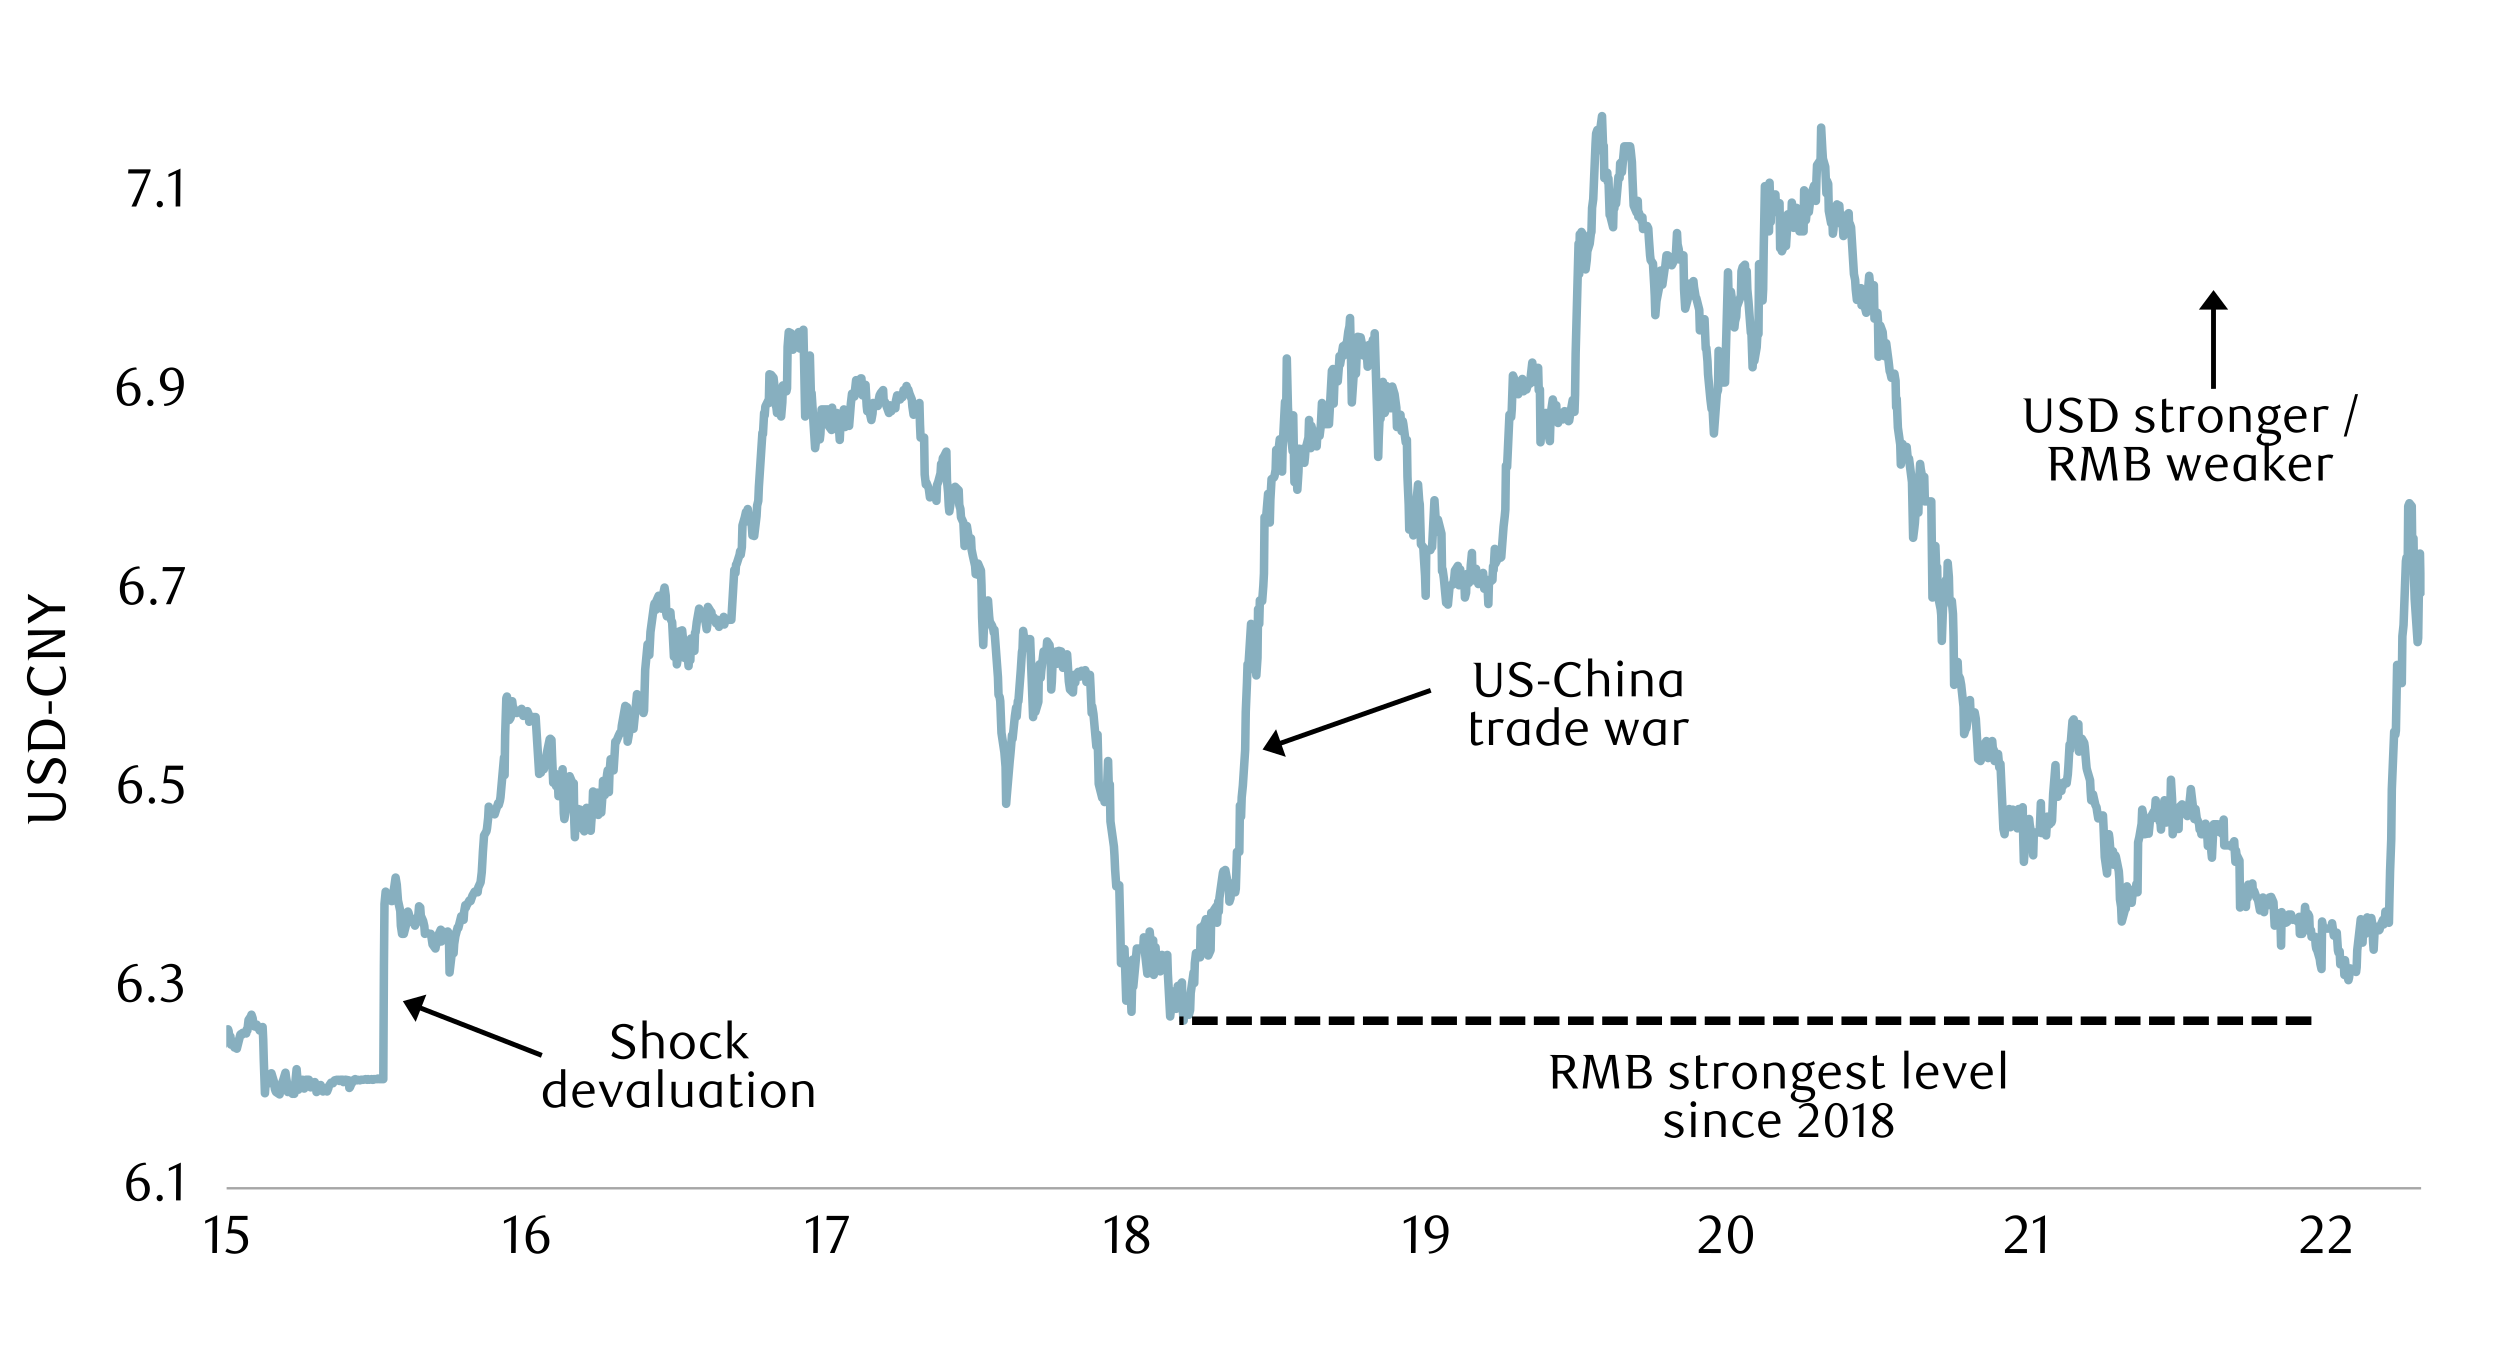 <svg id="Layer_1" data-name="Layer 1" xmlns="http://www.w3.org/2000/svg" xmlns:xlink="http://www.w3.org/1999/xlink" width="1460" height="790" viewBox="0 0 1460 790"><defs><style>.cls-1,.cls-2,.cls-4,.cls-7{fill:none;}.cls-2{stroke:#a6a6a6;stroke-width:1.43px;}.cls-2,.cls-4{stroke-linejoin:round;}.cls-3{clip-path:url(#clip-path);}.cls-4{stroke:#87afbf;stroke-linecap:round;}.cls-4,.cls-7{stroke-width:4.99px;}.cls-5{clip-path:url(#clip-path-2);}.cls-6{clip-path:url(#clip-path-19);}.cls-7{stroke:#000;stroke-miterlimit:8;stroke-dasharray:14.97 4.99;}</style><clipPath id="clip-path"><rect class="cls-1" x="132.14" y="55.36" width="1283.83" height="640.56"/></clipPath><clipPath id="clip-path-2"><rect class="cls-1" x="9.38" y="38.33" width="1441.25" height="713.01"/></clipPath><clipPath id="clip-path-19"><rect class="cls-1" x="9.38" y="38.33" width="1441.25" height="713.35"/></clipPath></defs><line class="cls-2" x1="132.35" y1="693.95" x2="1413.93" y2="693.95"/><g class="cls-3"><polyline class="cls-4" points="-20021.53 619.95 -215.85 616.88 -215.5 617.92 -215.16 617.22 -214.48 616.88 -214.14 615.52 -212.76 617.22 -212.08 617.22 -211.74 616.88 -211.05 616.88 -210.71 614.48 -208.66 610.05 -208.32 613.8 -207.98 612.79 -207.29 613.47 -205.92 616.54 -205.58 618.6 -204.9 620.32 -204.55 623.39 -203.87 622.69 -202.5 621.33 -202.16 623.73 -201.47 625.45 -201.13 624.41 -200.79 626.47 -199.08 625.08 -198.74 626.47 -198.4 627.85 -197.71 626.8 -197.37 626.13 -195.66 627.48 -195.31 626.8 -194.97 629.2 -194.29 627.85 -193.95 628.86 -192.58 629.54 -191.89 629.2 -191.55 627.85 -190.87 627.48 -189.16 631.26 -188.47 636.05 -188.13 635.01 -187.79 632.27 -187.1 632.27 -185.74 633.66 -185.39 634.67 -184.71 639.47 -184.37 638.11 -183.68 640.48 -182.31 643.58 -181.97 645.61 -181.29 651.79 -180.94 647 -180.6 648.72 -178.89 646.32 -178.55 648.01 -178.21 648.72 -177.52 652.8 -177.18 656.25 -175.81 656.25 -175.13 655.88 -174.79 655.88 -174.1 661.72 -173.76 661.38 -172.39 655.2 -171.71 662.73 -171.36 669.92 -171.02 676.07 -170.34 669.58 -168.97 667.19 -168.62 668.91 -167.94 667.19 -167.6 665.47 -166.91 669.92 -165.55 671.3 -165.21 672.32 -164.52 675.73 -164.18 674.04 -163.84 675.05 -161.78 681.2 -161.44 678.47 -160.76 675.73 -160.41 674.04 -159.04 675.73 -158.36 677.45 -158.02 678.13 -157.33 673 -156.99 674.72 -155.62 674.72 -154.94 674.72 -154.6 674.72 -154.26 673.67 -153.57 676.07 -152.2 679.85 -151.86 677.45 -151.18 678.13 -150.83 677.45 -150.15 674.72 -148.78 668.2 -148.44 667.86 -147.75 666.14 -147.41 665.47 -147.07 672.32 -145.36 674.72 -145.02 674.38 -144.68 676.07 -143.65 675.05 -142.28 674.38 -141.59 676.77 -141.25 674.04 -140.57 675.39 -140.22 671.64 -138.86 671.98 -138.17 673.67 -137.83 673.67 -137.49 670.26 -136.8 671.64 -135.44 669.92 -135.09 672.32 -134.41 673 -134.07 673.67 -133.38 675.73 -132.01 675.05 -131.67 675.73 -130.99 677.11 -130.65 676.44 -130.3 676.77 -128.59 679.51 -128.25 681.57 -127.91 682.58 -127.22 681.91 -126.88 681.2 -125.51 681.2 -124.83 681.2 -124.48 682.58 -123.8 686.33 -123.46 685.66 -122.09 680.86 -121.41 679.51 -121.06 680.19 -120.72 681.57 -120.04 681.2 -118.67 681.91 -118.33 681.57 -117.64 682.58 -117.3 682.25 -116.61 682.25 -114.9 682.25 -114.22 682.92 -113.88 683.26 -113.19 682.58 -111.83 681.91 -111.48 681.91 -110.8 682.92 -110.46 683.6 -110.11 682.92 -108.4 682.25 -108.06 681.91 -107.72 681.91 -107.03 681.57 -106.69 681.91 -105.32 681.91 -104.64 682.58 -104.3 682.58 -103.61 681.91 -103.27 683.26 -101.9 681.91 -101.22 681.57 -100.88 681.57 -100.53 681.91 -99.85 680.19 -98.48 681.2 -98.14 681.57 -97.45 682.25 -97.11 684.64 -96.43 683.26 -94.72 692.51 -94.03 693.86 -93.69 695.58 -93.35 695.92 -91.64 697.3 -91.29 697.98 -90.95 702.1 -90.27 704.47 -89.93 703.45 -88.56 702.1 -87.87 699.33 -87.53 696.97 -86.85 697.64 -86.5 694.57 -85.14 695.25 -84.45 693.52 -84.11 697.64 -83.77 699 -83.08 699.33 -81.37 698.66 -80.69 699 -80.35 698.32 -79.66 698.32 -78.29 698.66 -77.95 697.98 -77.26 697.98 -76.92 697.98 -76.58 697.64 -74.87 697.98 -74.53 698.66 -74.19 697.98 -73.16 697.3 -71.79 697.98 -71.11 698.32 -70.76 699.33 -70.08 698.66 -69.74 704.13 -68.37 709.97 -67.69 710.64 -67.34 710.3 -67 710.64 -66.31 710.3 -64.95 709.97 -64.6 710.64 -63.92 710.98 -63.58 710.64 -62.89 710.98 -61.53 710.98 -61.19 710.64 -60.16 709.26 -59.81 711.66 -58.1 715.77 -57.76 720.57 -56.73 722.63 -56.39 721.92 -55.02 721.58 -54.34 722.26 -54 722.26 -53.31 719.89 -52.97 721.58 -51.6 726.38 -50.92 728.41 -50.58 725.02 -50.23 719.53 -49.55 722.97 -47.84 722.97 -47.15 721.92 -46.81 721.58 -46.13 723.98 -44.76 724.66 -44.42 722.26 -43.73 720.23 -43.39 717.13 -43.05 716.45 -41.34 716.79 -40.99 716.45 -40.65 717.13 -39.97 715.77 -39.63 714.76 -38.26 717.13 -37.57 717.13 -37.23 715.44 -36.55 714.76 -36.2 713.72 -34.15 712.7 -33.81 707.57 -33.12 702.77 -32.78 699 -31.41 695.25 -30.73 680.52 -30.39 679.85 -30.05 677.45 -29.36 667.86 -27.99 667.52 -27.65 668.91 -26.97 677.45 -26.62 682.92 -25.94 678.13 -24.57 670.6 -24.23 670.6 -23.54 667.52 -23.2 672.32 -22.86 665.13 -21.15 649.05 -20.8 638.79 -20.46 639.13 -19.78 619.27 -19.44 621 -18.07 639.13 -17.39 635.35 -17.04 630.92 -16.36 628.19 -16.02 628.52 -14.65 626.13 -13.96 631.94 -13.62 632.61 -13.28 629.2 -12.59 628.86 -11.23 628.19 -10.88 637.75 -10.2 636.05 -9.86 628.52 -9.17 629.88 -7.8 624.75 -7.46 623.73 -6.78 623.05 -6.43 625.08 -4.38 619.95 -4.04 614.48 -3.7 613.8 -3.01 606.61 -2.67 605.26 -1.3 605.6 -0.62 602.52 -0.28 601.48 0.41 601.14 0.75 601.48 2.12 610.05 2.8 620.66 3.15 615.52 3.49 619.61 4.17 619.95 5.54 614.48 5.88 619.27 6.57 619.27 6.91 618.6 7.59 616.54 8.96 614.14 9.31 614.14 9.99 616.2 10.33 615.52 10.67 614.82 12.73 608 13.07 603.88 13.75 612.79 14.1 608.67 15.46 608 16.15 604.22 16.49 606.61 17.18 604.22 17.52 606.61 18.89 612.79 19.57 621.33 19.91 619.61 20.26 624.75 20.94 629.54 22.31 621.67 22.65 620.66 23.33 617.92 23.68 618.94 24.36 621 25.73 620.66 26.07 617.92 26.76 615.86 27.1 621.33 27.44 625.45 29.15 634 29.49 635.01 29.84 629.88 30.52 628.52 32.23 634 32.92 634.67 33.26 636.39 33.94 634.67 34.28 633.66 35.65 632.61 36.34 631.26 36.68 632.98 37.02 633.32 37.71 631.26 39.08 630.58 39.42 633.66 40.1 636.73 40.44 639.13 41.13 640.48 42.49 643.25 42.84 646.66 43.52 652.13 43.87 651.11 44.21 647.67 45.92 648.01 46.26 652.8 46.94 657.26 47.29 658.64 47.63 661.38 49.34 662.39 49.68 660.33 50.02 662.39 50.71 663.07 51.05 666.51 52.42 668.54 53.1 669.58 53.45 670.26 54.13 663.77 54.47 663.41 55.84 662.73 56.52 663.07 56.87 668.91 57.21 668.54 57.89 668.54 59.6 666.14 60.29 669.92 60.63 671.64 61.32 670.26 62.69 669.92 63.03 672.66 63.71 676.77 64.05 676.44 64.39 673.67 66.1 669.92 66.45 667.19 66.79 670.94 67.47 669.92 67.82 670.26 69.19 670.26 69.87 671.64 70.21 674.04 70.9 672.66 71.24 678.47 72.61 663.07 73.29 670.94 73.63 670.94 73.97 671.98 74.66 670.94 76.03 671.64 76.37 670.6 77.05 671.64 77.4 676.07 78.08 676.07 79.79 679.51 80.48 678.8 80.82 680.52 81.16 679.17 82.87 679.85 83.22 680.52 83.56 683.6 84.24 682.58 84.58 684.3 85.95 684.64 86.64 685.66 86.98 687.38 87.66 684.98 88 686.33 89.37 682.92 90.06 684.64 90.4 685.66 90.74 686.7 91.43 680.86 92.8 682.25 93.82 678.8 94.17 678.8 94.85 676.44 96.22 678.13 96.56 681.57 97.24 681.57 97.59 678.8 97.93 679.51 99.64 669.25 99.98 672.32 100.32 671.64 101.35 667.86 102.72 664.45 103.4 664.79 103.75 664.79 104.43 662.05 104.77 663.77 106.14 652.47 106.83 642.88 107.17 650.07 107.51 642.2 108.19 642.54 109.56 639.8 109.91 641.52 110.59 637.41 110.93 626.8 111.62 623.73 112.98 622.69 113.33 621 114.01 626.47 114.7 628.52 116.41 621.67 116.75 634.33 117.09 632.61 118.12 631.6 119.48 624.41 120.17 628.19 120.51 628.52 121.2 627.85 121.54 630.92 122.91 633.66 123.59 636.05 123.93 637.75 124.28 642.54 124.96 631.26 126.67 627.85 127.36 628.86 127.7 630.58 128.38 619.27 129.75 603.54 130.09 610.73 130.78 608.33 131.12 608.67 131.8 606.61 133.17 601.14 133.51 602.16 134.2 608 134.54 605.26 134.88 610.05 136.6 608.33 136.94 611.75 137.28 611.41 137.96 609.35 138.31 612.42 140.36 604.22 140.7 603.88 141.38 604.22 141.73 603.2 143.1 603.2 143.78 603.54 144.12 601.14 144.46 601.82 145.15 595.67 146.52 593.61 146.86 592.6 147.55 594.66 147.89 597.39 148.57 599.42 149.93 598.41 150.29 600.13 150.97 599.79 151.31 599.79 151.65 601.82 153.37 599.79 153.71 606.95 154.04 618.94 154.72 638.45 155.06 633.32 156.44 627.48 157.12 632.61 157.46 628.52 158.16 629.2 158.5 626.8 159.85 631.26 160.56 636.05 160.9 637.07 161.23 637.75 163.29 639.13 163.63 637.07 164.31 634.33 164.65 632.61 165.35 630.92 166.71 626.47 167.04 629.2 167.72 632.98 168.09 637.75 168.43 637.07 170.12 635.01 170.46 635.01 170.82 638.79 171.5 637.07 171.84 638.79 173.22 624.41 173.9 632.61 174.23 636.39 174.91 634 175.25 634 176.63 630.58 177.31 632.27 177.65 635.72 177.99 631.94 178.69 630.58 180.04 630.58 180.38 630.58 181.09 633.32 181.43 635.01 182.1 632.27 183.48 633.66 183.82 631.94 184.5 633.66 184.84 637.75 185.18 637.41 187.24 633.66 187.57 635.01 188.25 635.01 188.62 637.41 189.97 636.39 190.65 637.07 191.01 637.41 191.69 635.72 192.03 634.33 193.38 632.27 194.09 632.61 194.43 632.61 194.76 631.94 195.44 630.92 196.82 630.58 197.16 630.92 197.84 630.58 198.18 631.26 198.88 630.58 200.24 630.58 200.57 631.94 201.28 631.6 201.62 630.58 201.96 630.58 203.68 630.92 204.01 635.35 204.35 635.01 205.03 633.32 206.75 630.58 207.43 630.22 207.76 630.58 208.44 630.92 208.78 630.58 210.16 630.92 210.84 630.58 211.18 630.58 211.88 630.58 212.22 630.58 213.57 630.22 214.28 630.58 214.62 630.58 214.96 630.22 215.63 630.58 217.01 630.22 217.35 630.58 218.03 630.58 218.37 630.22 219.07 630.22 220.43 630.22 220.76 629.88 221.44 630.22 221.81 630.22 222.15 630.22 223.84 630.22 224.21 563.5 224.54 527.91 225.22 520.74 225.56 524.83 226.94 522.77 227.62 523.14 227.96 522.44 228.63 526.22 228.97 526.22 230.35 517.3 231.03 512.51 231.37 514.57 231.71 516.63 232.41 525.88 233.76 532.02 234.1 540.57 234.81 545.36 235.15 545.36 235.82 545.36 237.54 538.54 238.22 532.36 238.56 533.04 238.9 534.42 240.62 538.54 240.96 537.16 241.29 536.82 242 539.55 242.34 540.57 243.69 537.5 244.37 533.74 244.73 529.29 245.41 529.97 245.75 534.76 247.1 537.83 247.81 540.93 248.15 545.36 248.49 544.69 249.16 544.69 250.54 545.36 250.88 545.36 251.56 545.36 251.9 546.74 252.6 551.54 254.29 553.93 255 549.82 255.34 550.83 255.68 546.74 257.4 542.97 257.74 549.82 258.07 549.48 258.75 544.01 259.09 548.44 260.47 547.76 261.15 547.42 261.49 544.01 262.16 545.02 262.53 567.95 263.88 556.33 264.56 556.67 264.9 556.67 265.26 551.2 265.94 546.74 267.29 541.61 267.66 541.95 268.68 537.83 269.35 535.1 270.74 537.16 271.07 532.36 271.75 528.61 272.09 529.97 272.43 528.95 274.15 525.88 274.49 526.22 274.82 526.22 275.87 523.14 277.22 520.74 277.93 520.38 278.26 520.74 278.94 521.08 279.28 518.35 280.66 515.25 281.34 509.44 281.68 503.63 282.01 497.48 282.69 487.89 284.07 485.49 284.41 483.77 285.09 477.63 285.43 471.11 286.13 472.83 287.49 473.17 287.82 474.19 288.53 474.89 288.87 475.57 290.93 469.05 291.26 470.1 291.94 467.7 292.28 465.64 294.34 442.38 294.68 452.64 295.01 429.38 295.69 407.8 296.06 406.79 297.41 420.46 298.09 419.45 298.45 418.07 299.13 409.52 299.47 412.6 301.53 416.38 301.87 416.38 302.21 415.33 302.88 416.04 304.26 415.7 304.6 413.98 305.28 416.71 305.62 418.07 306.32 417.73 307.68 416.38 308.01 415.33 308.72 417.05 309.06 421.51 309.4 418.77 311.09 418.77 311.46 418.77 311.79 418.77 312.47 418.77 312.81 418.77 314.87 451.96 315.21 445.11 315.88 451.26 316.25 448.86 317.6 449.23 318.28 446.13 318.62 443.39 318.99 442.38 319.66 438.26 321.01 431.77 321.38 431.43 322.06 432.11 322.4 441.7 323.07 457.1 324.46 451.96 324.79 459.15 325.47 454.36 325.81 456.76 326.15 464.96 327.87 461.89 328.21 453.32 328.55 449.23 329.25 474.89 329.59 478.3 330.94 470.77 331.65 467.36 331.99 458.11 332.66 453.32 334.38 457.44 335.06 457.44 335.4 480.36 335.74 488.91 336.41 472.49 337.79 472.49 338.13 475.23 338.81 472.83 339.18 483.44 339.85 483.1 341.21 485.49 341.55 482.42 342.25 474.19 342.59 471.79 342.93 475.91 344.65 476.24 344.99 485.15 345.32 480.02 346 472.15 346.34 462.23 347.72 465.98 348.4 465.64 348.74 462.91 349.41 475.91 349.78 474.55 351.13 474.55 351.81 464.96 352.18 456.05 352.51 456.05 353.19 464.29 354.57 451.96 354.91 449.9 355.59 462.57 355.93 451.96 356.6 443.39 357.99 449.9 358.32 449.9 359 439.3 359.34 433.13 359.71 433.46 361.4 429.38 361.74 428.7 362.07 427.99 362.78 427.99 363.12 423.9 365.18 412.26 365.51 415.33 366.19 412.94 366.53 433.13 367.91 424.92 368.59 420.46 368.93 425.6 369.27 425.6 369.97 425.6 371.32 412.26 372 405.41 372.34 414.32 372.71 408.85 373.38 411.24 374.74 414.32 375.1 408.85 375.78 416.38 376.12 414.99 376.8 391.05 378.18 376.33 378.51 375.99 379.19 382.51 379.53 375.99 379.87 369.14 381.93 353.74 382.27 352.39 382.97 356.14 383.31 351.01 384.66 347.93 385.37 352.39 385.71 352.39 386.38 355.46 386.72 349.65 388.1 343.14 388.78 347.93 389.12 358.54 389.46 359.92 390.13 357.52 391.51 357.52 391.85 361.95 392.53 363.33 392.9 370.52 393.57 383.52 394.93 378.39 395.27 387.98 395.97 383.86 396.31 379.4 396.65 368.8 398.37 368.13 398.71 371.54 399.05 382.85 399.72 384.2 400.06 382.85 401.44 381.8 402.12 388.99 402.46 383.86 403.16 385.58 403.5 372.92 404.85 374.27 405.53 380.11 405.9 369.48 406.24 369.14 406.91 363.33 408.29 355.46 408.63 356.82 409.31 357.86 409.65 360.26 410.32 357.18 412.05 363.33 412.72 367.45 413.06 365.05 413.43 354.45 415.12 357.18 415.46 357.52 415.82 360.6 416.5 360.6 416.84 360.6 418.19 364.01 418.9 361.95 419.24 364.01 419.91 366.07 420.25 363.67 421.63 363.67 422.31 362.99 422.65 360.26 422.99 364.71 423.69 361.95 425.05 361.95 425.38 361.95 426.06 361.95 426.43 361.95 427.1 361.95 428.82 332.88 429.5 334.6 429.84 329.8 430.18 329.46 431.9 323.99 432.24 321.93 432.57 323.99 433.25 319.54 433.59 306.88 434.97 302.08 435.65 299.01 435.99 304.48 436.69 297.29 437.03 300.02 438.38 301.74 439.09 307.55 439.43 312.68 439.77 307.89 440.44 313.02 441.82 301.4 442.16 295.23 442.84 292.49 443.18 284.29 445.24 252.82 445.57 253.49 446.25 241.17 446.59 242.55 446.96 237.42 448.65 233.98 448.99 235.36 449.35 218.58 450.37 218.95 451.75 220.64 452.43 226.81 452.77 235.7 453.44 238.09 453.78 241.17 455.16 240.49 455.84 240.15 456.18 243.23 456.88 235.02 457.22 225.09 458.57 225.77 459.25 228.51 459.62 226.81 459.96 202.51 460.63 193.96 462.01 194.64 462.35 199.09 463.03 204.23 463.37 201.49 464.05 202.84 465.77 199.43 466.44 193.96 466.78 197.37 467.15 203.55 469.18 192.58 469.55 209.7 470.22 243.23 470.56 215.84 471.91 207.98 472.62 217.23 472.96 207.64 473.63 232.96 473.97 229.55 476.03 261.7 476.37 258.96 476.71 245.96 477.41 243.23 478.77 256.57 479.11 253.49 479.81 239.11 480.15 239.11 480.82 239.11 482.18 239.11 482.55 239.11 483.22 239.11 483.56 239.11 483.9 248.7 485.62 251.09 485.96 238.09 486.3 250.76 486.97 247.68 487.31 242.21 488.69 241.17 489.37 248.7 489.71 246.3 490.41 256.9 490.75 249.04 492.81 239.11 493.15 242.55 493.49 249.38 494.16 247.68 495.55 246.64 495.88 248.7 496.56 240.15 496.9 235.7 497.58 229.89 498.96 231.58 499.3 228.17 499.97 222.02 500.34 223.38 500.68 224.42 502.37 221.32 502.71 220.98 503.07 220.98 503.75 230.9 504.09 227.83 505.47 224.76 506.15 237.08 506.49 240.15 507.16 237.76 507.5 239.11 508.88 245.29 509.56 241.51 509.9 235.36 510.24 235.7 510.94 237.08 512.3 237.08 512.63 237.08 513.34 232.62 513.68 230.9 514.36 229.55 515.74 227.83 516.08 234.34 516.75 234.68 517.09 235.36 519.15 241.17 519.49 240.15 519.83 236.71 520.5 240.15 520.87 237.76 522.22 238.43 522.9 238.43 523.24 233.98 523.94 230.9 524.28 233.3 525.63 233.3 526.34 231.95 526.68 230.23 527.02 231.95 527.69 227.83 529.08 227.15 529.41 225.43 530.09 227.83 530.43 227.49 531.13 229.89 532.49 233.3 532.83 237.42 533.53 242.21 533.87 236.04 534.55 238.43 535.9 237.42 536.27 238.43 536.94 235.36 537.28 248.02 537.62 255.55 539.68 255.55 540.02 277.1 540.69 282.93 541.03 281.89 542.41 285.33 543.09 290.46 543.43 290.1 544.13 287.7 544.47 288.74 545.83 288.74 546.53 288.4 546.87 292.49 547.21 283.27 547.88 281.55 549.27 276.42 549.61 270.95 550.28 270.61 550.62 267.54 551.33 266.49 552.68 263.76 553.02 280.54 553.69 287.7 554.06 295.23 554.4 298.67 556.09 287.7 556.8 286.68 557.47 286.68 557.81 284.29 559.19 285.67 559.87 286.35 560.21 294.89 560.88 297.29 561.22 302.08 562.61 305.15 563.28 318.86 563.62 315.76 563.96 310.99 564.66 307.21 566.02 316.13 566.36 316.13 567.06 314.4 567.4 320.89 568.08 324.33 569.46 330.48 569.8 335.27 570.47 333.21 570.81 335.61 571.15 329.13 572.87 333.21 573.21 342.13 573.55 360.6 574.22 376.67 574.59 366.74 575.94 362.32 576.62 354.08 576.99 350.67 577.66 359.92 578 362.99 579.36 365.39 580.06 367.45 580.4 369.48 580.74 367.79 581.41 376.67 582.8 395.51 583.13 405.77 583.81 407.13 584.15 409.52 584.86 427.99 586.55 439.3 587.25 447.85 587.59 469.42 587.93 464.96 589.65 444.77 589.99 441.36 590.33 437.58 591 429.38 591.34 431.43 592.72 418.07 593.4 413.3 593.74 418.43 594.41 409.52 594.75 409.52 596.13 391.39 596.81 380.79 597.15 379.07 597.52 368.46 598.19 373.26 599.55 373.26 599.88 373.26 600.59 373.26 600.93 373.26 601.61 373.26 603.33 418.77 604 409.52 604.34 410.9 604.68 415.7 606.4 409.86 606.74 390.01 607.08 387.98 607.78 395.85 608.12 391.73 609.47 380.45 610.18 383.18 610.52 381.13 611.19 379.07 611.53 374.61 612.91 376.67 613.59 383.52 613.93 402.67 614.27 398.24 614.94 381.13 616.33 384.2 617 380.45 617.34 387.64 617.68 380.45 618.38 380.11 619.74 380.45 620.08 382.85 620.78 390.01 621.12 386.26 621.8 388.32 623.18 382.14 623.52 386.94 624.19 397.9 624.87 402.67 626.59 404.39 626.93 399.26 627.27 394.13 627.97 398.58 628.31 394.46 629.66 392.41 630.34 392.41 630.71 395.14 631.38 392.41 631.72 391.73 633.08 393.11 633.78 391.39 634.12 392.41 634.46 398.24 635.13 398.24 636.52 394.13 636.86 400.98 637.53 416.38 637.87 412.6 638.58 417.05 640.27 435.86 640.97 429.04 641.31 442.38 641.65 457.77 643.71 465.98 644.05 460.17 644.72 465.64 645.06 468.38 646.44 461.89 647.12 444.44 647.46 457.1 648.13 458.11 648.5 479.69 650.53 494.38 650.87 499.85 651.24 508.08 651.91 517.64 653.27 516.97 653.63 516.97 654.31 544.35 654.65 562.48 655.33 561.47 656.71 554.27 657.05 563.83 657.72 584.39 658.06 579.94 658.4 577.54 660.12 582.33 660.46 583.35 660.8 590.88 661.5 560.42 661.84 576.16 663.19 561.8 663.9 553.93 664.24 553.93 664.91 553.93 665.25 553.93 667.31 553.93 667.65 553.57 667.99 547.42 668.66 556.33 670.05 568.63 670.38 567.95 671.06 559.74 671.4 544.01 672.11 551.54 673.46 549.14 673.8 569.33 674.5 563.16 674.84 553.23 675.18 558.02 676.9 560.76 677.24 565.22 677.58 567.27 678.25 565.22 678.59 557.69 679.97 559.07 680.65 558.02 680.99 564.54 681.69 557.69 682.03 568.63 683.38 593.61 684.06 587.8 684.43 578.89 684.77 583.69 686.83 589.16 687.16 583.69 687.84 575.82 688.18 575.82 688.86 575.82 690.24 573.76 690.58 587.8 691.25 596.01 691.59 582.67 691.96 592.26 693.65 591.55 693.99 588.14 694.33 592.6 695.03 589.86 695.37 579.94 697.06 567.95 697.43 574.1 697.77 562.48 698.44 556.67 698.78 559.07 700.16 559.07 700.84 559.07 701.18 541.61 701.86 546.74 702.22 541.61 703.58 539.22 704.25 536.82 704.62 541.61 704.96 549.48 705.63 558.02 706.99 554.95 707.36 533.04 708.03 536.48 708.37 538.88 709.05 531.35 710.43 529.29 710.77 538.88 711.44 526.55 711.78 532.36 712.12 524.49 714.18 509.77 714.52 508.76 715.22 513.55 715.56 508.08 716.91 515.25 717.62 516.29 717.96 526.55 718.63 524.49 718.97 515.95 720.36 518.68 721.03 518.35 721.37 521.08 721.71 519.02 722.39 497.48 723.77 497.48 724.11 470.44 724.78 476.92 725.15 465.64 725.83 458.79 727.18 437.92 727.52 415.7 728.22 398.92 728.56 387.98 728.9 391.73 730.62 364.35 730.96 379.07 731.97 382.14 732.31 379.07 733.69 394.46 734.37 384.2 734.71 355.8 735.39 364.35 735.75 350.67 737.11 351.01 737.78 342.13 738.15 334.93 738.49 302.08 739.16 305.15 740.55 288.4 740.88 291.82 741.56 305.15 741.9 291.82 742.58 279.83 743.96 278.82 744.3 278.14 744.97 274.36 745.31 262.74 745.68 271.96 747.37 256.57 747.71 269.57 748.05 267.17 748.75 275.4 749.09 260.68 750.45 234.68 751.15 238.77 751.49 209.36 752.16 238.09 752.5 242.89 753.88 254.17 754.56 260.35 754.9 263.42 755.24 242.55 755.94 281.55 757.3 278.82 757.64 286.01 758.31 275.4 758.68 262.04 759.36 269.57 761.08 262.04 761.75 270.27 762.09 267.17 762.43 262.4 764.15 255.55 764.49 245.29 764.83 257.61 765.5 261.7 765.84 248.7 767.22 254.51 767.9 252.14 768.24 259.64 768.94 260.68 769.28 254.51 770.64 254.51 771.34 248.7 771.68 242.21 772.02 235.36 772.7 247.68 774.08 247.68 774.41 247.68 775.09 247.68 775.43 247.68 776.11 247.68 777.83 216.55 778.5 215.51 778.87 235.7 779.55 216.89 780.9 219.96 781.24 222.7 781.94 213.81 782.28 207.98 782.62 212.77 784.34 202.17 784.68 207.64 785.02 204.23 785.7 201.15 786.03 204.56 787.41 193.62 788.09 190.52 788.43 185.76 789.13 216.18 789.47 235.02 790.83 214.83 791.5 218.58 791.87 218.24 792.21 209.7 792.89 196.7 794.61 197.04 795.28 200.45 795.62 206.96 796.3 207.64 797.68 205.24 798.02 203.55 798.7 214.15 799.4 201.49 801.09 205.92 801.43 199.77 801.8 198.39 802.47 204.9 802.81 194.64 804.17 239.48 804.87 266.83 805.21 254.87 805.89 239.81 806.23 244.61 807.61 223.04 808.28 229.55 808.62 241.17 808.96 240.49 809.66 225.43 811.02 231.24 811.36 232.29 812.03 235.02 812.4 238.43 813.08 225.77 814.43 230.23 815.47 238.09 815.81 249.38 816.15 242.21 817.87 242.21 818.55 251.77 819.23 245.96 819.56 247.68 820.95 258.29 821.62 256.9 821.96 278.48 822.66 294.55 823 309.27 824.36 306.2 825.06 310.29 825.4 312.68 825.74 301.4 826.42 301.07 828.14 282.93 828.81 292.49 829.15 294.55 829.83 317.82 831.21 319.54 831.55 325.68 832.23 336.29 832.59 347.93 832.93 321.26 834.62 321.26 834.96 321.26 835.33 321.26 836 319.54 836.34 319.54 837.72 292.15 838.4 302.76 838.74 310.63 839.42 304.14 839.75 303.46 841.81 311.67 842.15 333.55 842.49 332.54 843.2 337.67 844.55 352.05 844.89 345.54 845.59 353.07 845.93 349.32 846.61 342.13 847.99 341.42 848.33 341.42 849 339.39 849.34 336.99 849.68 333.21 851.4 330.48 851.74 340.74 852.08 341.79 852.75 332.54 853.12 337.67 854.48 338.35 855.15 338.69 855.52 348.95 856.2 346.21 856.53 335.27 857.89 340.4 858.59 336.65 858.93 330.14 859.61 322.95 859.95 338.69 861.33 339.05 862 332.2 862.34 339.05 862.68 335.95 863.39 341.08 864.74 336.29 865.08 338.69 865.78 336.29 866.12 334.6 866.8 343.82 868.15 340.74 868.52 338.69 869.2 352.73 869.53 340.4 871.59 338.69 871.93 330.82 872.27 332.88 872.95 320.55 873.28 329.13 874.67 326.39 875.34 325.68 875.68 325.68 876.39 325.68 876.73 325.35 878.08 307.55 878.78 301.4 879.12 297.63 879.46 271.96 880.14 272.67 881.52 242.21 881.86 243.9 882.53 243.57 882.87 239.11 883.55 219.29 884.93 222.7 885.27 228.51 885.95 226.11 886.31 223.71 886.65 230.23 888.68 223.71 889.05 221.32 889.73 228.51 890.06 226.81 891.45 227.49 892.12 225.09 892.46 224.42 893.14 224.08 893.48 224.08 894.86 211.76 895.53 223.04 895.87 219.29 896.21 217.23 896.92 214.83 898.27 214.83 898.61 227.83 899.31 227.49 899.65 258.29 900.33 248.02 901.71 242.89 902.05 241.51 902.73 241.17 903.06 242.89 903.4 249.04 905.12 257.61 905.46 246.3 905.8 240.49 906.84 233.3 908.2 240.15 908.87 236.71 909.21 245.29 909.92 247.01 910.25 240.83 911.61 242.55 912.31 243.57 912.65 244.95 912.99 241.17 913.67 240.15 915.05 240.49 915.39 241.87 916.06 245.96 916.4 245.63 917.11 241.17 918.46 233.64 918.8 238.77 919.5 240.49 919.84 230.57 920.18 206.29 921.87 142.3 922.24 160.09 922.58 136.8 923.25 145.37 923.59 135.45 924.98 137.84 925.65 146.39 925.99 157.33 926.67 151.86 927 146.73 928.39 142.3 929.06 136.46 929.4 135.45 929.77 121.4 930.45 116.27 931.8 83.78 932.14 77.95 932.84 75.92 933.18 87.87 933.86 80.68 935.58 67.82 936.25 86.86 936.59 85.14 936.93 103.98 938.65 100.87 938.99 106.34 939.33 104.31 940.03 125.52 940.37 125.86 942.06 132.71 942.43 117.99 942.77 121.77 943.45 115.59 943.78 119.01 945.17 103.27 945.84 103.98 946.18 95.4 946.86 94.73 947.2 100.54 948.58 85.48 949.25 85.48 949.59 85.48 949.93 85.48 950.64 85.48 951.99 85.48 952.33 87.87 953.03 94.73 953.37 104.31 954.05 120.05 955.77 124.14 956.45 117.31 956.78 126.54 957.12 124.14 958.84 129.27 959.18 126.9 959.52 133.73 960.2 131.33 960.56 133.73 961.92 132.03 962.59 133.39 962.96 139.54 963.64 149.12 963.98 151.86 965.33 153.92 966.03 165.9 966.37 172.73 966.71 184.04 967.39 175.83 969.11 166.92 969.78 158.03 970.12 159.73 970.83 166.24 972.18 156.65 972.52 155.64 973.23 149.12 973.56 152.9 973.9 149.12 975.62 150.51 975.96 152.2 976.3 154.93 977.31 152.9 978.7 148.79 979.37 136.12 979.71 142.64 980.39 145.71 980.75 151.52 982.11 148.79 982.78 151.86 983.12 149.12 983.49 168.98 984.17 180.26 985.52 175.13 985.86 173.43 986.56 169.99 986.9 165.56 987.58 167.96 988.96 164.18 989.3 167.59 990.31 173.77 990.65 174.11 992.37 180.96 992.71 192.92 993.75 192.24 994.09 191.23 995.45 186.43 996.15 203.55 996.49 203.18 997.17 211.05 997.5 218.58 998.89 233.3 999.56 238.77 999.9 234.34 1000.24 240.49 1000.92 253.15 1002.64 229.89 1003.31 227.83 1003.65 204.9 1004.36 223.38 1005.71 223.38 1006.05 223.38 1006.75 223.38 1007.09 223.38 1007.43 223.38 1009.15 159.05 1009.49 172.73 1009.83 187.11 1010.5 188.49 1010.84 170.36 1012.23 180.62 1012.9 191.23 1013.24 187.79 1013.95 185.05 1014.28 179.24 1016.32 173.77 1016.68 172.73 1017.02 158.37 1017.7 155.98 1019.05 154.59 1019.42 163.84 1020.09 158.37 1020.43 168.98 1021.11 176.17 1022.49 194.3 1022.83 194.3 1023.51 214.49 1023.84 208.32 1024.55 210.71 1025.9 202.84 1026.24 196.36 1026.95 194.98 1027.28 154.26 1027.62 166.58 1029.34 175.49 1029.68 168.98 1030.02 144.33 1030.7 108.74 1031.04 115.93 1032.42 118.67 1033.09 135.11 1033.43 106.71 1034.11 129.64 1034.47 115.93 1035.83 113.54 1036.51 123.8 1036.84 113.54 1037.21 121.77 1037.89 118.67 1039.24 118.67 1039.61 145.03 1040.29 133.39 1040.62 146.73 1042.68 141.59 1043.02 143.65 1043.7 132.71 1044.04 125.18 1044.37 128.93 1046.09 129.27 1046.43 118.33 1046.77 122.78 1047.48 133.05 1047.81 124.51 1049.17 121.4 1049.87 125.52 1050.21 127.24 1050.89 135.11 1051.23 135.11 1052.61 135.11 1053.29 135.11 1053.62 111.14 1053.96 122.78 1054.64 128.59 1056.02 114.92 1056.36 123.8 1057.04 117.99 1057.37 116.27 1058.08 112.52 1059.43 108.4 1059.77 114.24 1060.48 117.31 1060.81 104.65 1061.15 96.45 1063.21 93.34 1063.55 74.53 1064.23 87.2 1064.57 92.67 1065.95 97.46 1066.62 112.86 1066.96 105.67 1067.67 107.39 1068.01 123.12 1069.36 130.31 1070.04 126.9 1070.4 136.46 1070.74 134.06 1071.42 123.12 1072.8 119.37 1073.14 121.77 1073.81 122.11 1074.15 120.05 1074.83 130.31 1076.21 132.03 1076.55 137.84 1077.23 126.2 1077.57 126.2 1077.93 126.2 1079.62 124.51 1079.96 133.73 1080.3 130.65 1081.01 132.71 1082.7 160.09 1083.4 163.51 1083.74 168.98 1084.42 175.13 1084.76 172.05 1086.14 173.09 1086.82 168.3 1087.15 178.23 1087.49 177.52 1088.2 176.17 1089.55 181.3 1089.89 182.65 1090.59 171.37 1090.93 169.31 1091.61 161.11 1092.96 173.77 1093.33 171.04 1094.01 170.7 1094.34 166.58 1094.68 186.09 1096.4 182.65 1096.74 187.11 1097.08 208.32 1097.76 198.76 1098.1 190.18 1099.48 193.96 1100.15 202.84 1100.49 207.98 1101.2 203.55 1101.54 200.45 1102.89 210.71 1103.59 216.89 1103.93 217.57 1104.61 220.64 1104.95 218.58 1106.33 218.24 1107.01 222.36 1107.34 237.76 1107.68 232.96 1108.36 249.74 1109.74 259.64 1110.08 271.29 1110.76 265.48 1111.12 259.3 1111.8 263.08 1113.49 261.02 1114.2 268.55 1114.54 267.54 1114.87 267.87 1116.59 281.55 1116.93 297.96 1117.27 314.07 1117.95 308.6 1118.29 305.49 1119.67 284.63 1120.34 299.35 1120.68 282.57 1121.36 270.95 1121.73 274.02 1123.08 281.21 1123.76 278.48 1124.12 292.83 1124.46 292.83 1125.14 292.83 1126.52 292.83 1126.86 292.83 1127.54 292.83 1127.87 292.83 1128.55 348.95 1130.27 318.86 1130.95 336.99 1131.29 331.15 1131.65 347.26 1133.35 355.8 1133.68 359.21 1134.02 374.27 1134.73 354.45 1135.07 353.4 1136.42 338.69 1137.12 342.46 1137.46 328.79 1138.14 336.99 1138.48 350.67 1139.86 351.01 1140.54 358.54 1140.87 371.54 1141.21 399.94 1141.92 396.52 1143.27 386.6 1143.61 394.13 1144.65 396.18 1145.33 399.94 1146.68 412.6 1147.05 428.7 1147.73 426.64 1148.07 413.3 1148.4 425.26 1150.12 411.92 1150.46 408.85 1150.8 416.04 1151.82 416.38 1153.2 416.04 1153.87 419.79 1154.21 425.26 1154.92 436.9 1155.26 443.39 1156.61 444.44 1157.32 442.71 1157.65 436.57 1157.99 436.23 1158.67 434.85 1160.05 432.79 1160.39 438.96 1161.07 442.71 1161.4 442.38 1162.08 438.6 1163.46 432.79 1163.8 436.9 1164.48 438.26 1164.84 444.44 1166.87 440.32 1167.21 444.1 1167.58 448.19 1168.26 446.13 1169.98 484.11 1170.65 487.19 1170.99 483.44 1171.67 474.55 1172.01 476.58 1173.39 472.49 1174.07 483.1 1174.4 480.36 1174.74 476.58 1175.45 472.83 1177.14 473.85 1177.84 481.38 1178.18 483.77 1178.86 472.49 1180.24 473.51 1180.58 482.05 1181.26 471.45 1181.6 490.96 1181.93 503.29 1183.65 480.36 1183.99 486.51 1184.67 483.77 1185.01 478.3 1185.37 481.71 1187.07 491.64 1187.4 499.51 1187.77 486.17 1188.45 486.17 1188.79 486.17 1190.84 486.17 1191.18 486.17 1191.86 469.05 1192.2 486.51 1193.58 482.42 1194.26 481.04 1194.6 486.85 1194.93 487.89 1195.64 476.92 1196.99 481.38 1197.33 478.98 1198.01 480.36 1198.37 479.32 1199.05 463.58 1200.4 446.83 1200.77 457.77 1201.45 458.45 1201.79 465.3 1202.12 457.1 1203.85 461.89 1204.18 458.45 1204.52 459.49 1205.2 458.11 1205.54 456.76 1206.92 457.44 1207.6 452.3 1207.93 447.51 1208.64 434.85 1208.98 437.92 1210.33 421.17 1211.04 420.13 1211.37 431.1 1211.71 423.9 1213.77 422.86 1214.11 438.96 1214.79 437.24 1215.13 432.11 1215.8 431.43 1217.18 433.83 1217.52 436.23 1218.2 444.44 1218.57 448.52 1218.9 449.9 1220.6 455.71 1220.93 462.23 1221.3 467.36 1221.98 467.7 1222.32 463.92 1223.7 470.1 1224.37 471.45 1224.71 473.85 1225.39 477.96 1225.73 476.24 1227.11 476.24 1227.79 476.24 1228.13 476.24 1228.46 482.76 1229.17 500.55 1230.52 510.11 1230.86 502.95 1231.57 487.19 1231.9 489.58 1232.58 498.16 1233.96 497.11 1234.3 504.98 1234.98 499.51 1235.32 499.51 1235.65 500.21 1237.37 508.76 1237.71 513.55 1238.05 525.17 1238.73 529.63 1239.1 538.17 1241.13 530.64 1241.49 530.64 1242.17 517.64 1242.51 522.77 1243.86 521.42 1244.57 519.7 1244.9 527.23 1245.24 523.82 1245.92 520.74 1247.3 520.74 1247.64 516.29 1248.32 521.08 1248.65 491.98 1249.36 488.91 1250.71 481.04 1251.05 472.83 1251.76 476.58 1252.1 477.96 1252.43 487.19 1254.13 486.85 1254.49 482.76 1254.83 486.85 1255.51 479.69 1255.85 477.63 1257.9 473.85 1258.24 477.63 1258.92 467.36 1259.26 473.85 1260.64 475.91 1261.32 480.02 1261.65 479.69 1262.02 484.45 1262.7 473.85 1264.05 467.36 1264.42 470.44 1265.1 480.36 1265.43 478.98 1266.11 472.83 1267.49 471.79 1267.83 455.38 1268.51 467.02 1268.85 487.19 1269.52 484.11 1270.9 483.77 1271.24 478.98 1271.92 481.38 1272.29 484.11 1272.62 471.45 1274.32 469.76 1274.65 470.1 1275.02 473.85 1275.7 473.85 1276.04 474.89 1277.42 476.58 1278.1 469.76 1278.43 470.77 1279.11 464.63 1279.45 460.85 1280.83 472.49 1281.51 478.3 1281.85 475.91 1282.18 472.49 1282.89 477.96 1284.24 481.04 1284.58 484.45 1285.29 485.15 1285.63 487.19 1286.3 487.19 1288.02 481.04 1288.7 484.11 1289.04 487.55 1289.38 494.04 1291.1 489.95 1291.43 497.48 1291.77 500.89 1292.45 486.51 1292.82 481.38 1294.17 481.38 1294.85 481.38 1295.21 483.77 1295.89 485.83 1296.23 481.38 1297.58 486.85 1298.29 484.82 1298.63 478.64 1298.96 493.7 1299.64 493.7 1301.02 493.7 1301.36 493.7 1302.04 493.7 1302.38 493.7 1303.08 494.38 1304.77 491.3 1305.48 503.29 1305.82 496.77 1306.15 499.17 1307.85 502.61 1308.21 529.97 1308.55 523.82 1309.23 523.82 1309.57 528.61 1310.95 527.91 1311.63 529.63 1311.96 524.16 1312.64 524.49 1312.98 516.63 1314.36 521.08 1315.04 519.7 1315.38 515.95 1315.74 521.42 1316.42 520.38 1317.77 524.16 1318.11 524.16 1318.82 526.22 1319.83 531.68 1321.21 529.63 1321.55 524.16 1322.23 532.7 1322.57 527.91 1322.9 527.23 1324.63 528.61 1324.96 524.49 1325.3 524.16 1326.35 523.82 1327.7 526.89 1328.4 540.57 1328.74 538.54 1329.42 533.04 1329.76 533.41 1331.14 533.74 1331.82 539.55 1332.15 552.22 1332.49 532.7 1333.17 537.16 1334.55 538.88 1334.89 538.88 1335.57 538.54 1335.9 538.17 1336.61 534.08 1337.96 534.08 1338.3 536.14 1339.01 537.16 1339.35 537.16 1341.4 536.82 1341.74 538.17 1342.08 538.54 1342.76 535.44 1343.1 545.36 1344.48 545.36 1345.15 535.77 1345.49 540.93 1346.17 529.63 1346.54 532.7 1347.89 533.74 1348.57 535.1 1348.93 544.01 1349.61 543.3 1349.95 547.08 1352.01 547.08 1352.35 551.88 1352.68 553.93 1353.36 555.29 1354.74 560.08 1355.08 562.82 1355.76 565.89 1356.1 538.17 1356.8 542.29 1358.15 542.29 1358.49 542.29 1359.2 542.29 1359.54 542.29 1359.88 542.29 1361.6 541.61 1361.93 539.22 1362.27 541.61 1362.95 546.41 1363.29 546.07 1364.67 544.69 1365.35 554.95 1365.68 556.33 1366.36 555.63 1366.73 563.16 1368.76 562.48 1369.1 569.33 1369.46 560.76 1370.14 567.61 1371.49 572.41 1371.83 571.02 1372.54 565.55 1372.88 565.89 1373.55 566.6 1374.93 565.89 1375.27 566.93 1375.95 567.61 1376.29 564.88 1376.63 554.95 1378.35 539.89 1378.68 536.82 1379.02 547.42 1379.73 550.5 1380.07 542.29 1381.42 545.36 1382.13 539.55 1382.46 535.77 1383.14 538.54 1383.48 539.55 1384.86 536.14 1385.54 540.57 1385.88 550.16 1386.21 554.61 1386.89 541.27 1388.27 541.27 1388.61 541.27 1389.29 543.3 1389.63 542.97 1390.33 540.23 1391.68 537.16 1392.02 539.89 1392.73 538.17 1393.07 532.36 1395.13 538.88 1395.46 523.48 1395.8 508.76 1396.48 490.29 1396.82 460.85 1398.2 427.32 1398.88 429.04 1399.21 426.64 1399.92 388.32 1400.26 398.92 1401.61 398.92 1402.29 398.92 1402.65 398.92 1402.99 371.54 1403.67 365.05 1405.05 327.74 1405.39 325.68 1406.07 333.21 1406.4 295.6 1407.08 293.88 1408.46 295.6 1408.8 323.99 1409.48 314.4 1409.82 338.35 1410.16 349.65 1411.88 374.98 1412.21 372.58 1412.55 349.65 1413.26 323.29 1413.68 346.21"/></g><g class="cls-5"><path d="M85.4,680.22a9.28,9.28,0,0,0-2.92.57,8.22,8.22,0,0,0-2.06,1.13A6.87,6.87,0,0,0,79,683.35a16,16,0,0,0-.91,1.46,10.64,10.64,0,0,0-.82,2A13.09,13.09,0,0,0,76.8,689a10.09,10.09,0,0,1,2.41-1,8.93,8.93,0,0,1,2.25-.3,6.07,6.07,0,0,1,2.33.44,5.59,5.59,0,0,1,1.94,1.29,5.93,5.93,0,0,1,1.3,2.08,8.46,8.46,0,0,1-.11,5.86A6.61,6.61,0,0,1,83.19,701a7,7,0,0,1-2.51.47A7.1,7.1,0,0,1,78,700.9a5.88,5.88,0,0,1-2.22-1.67,8.5,8.5,0,0,1-1.49-2.88,13.79,13.79,0,0,1-.55-4.14,15.33,15.33,0,0,1,.88-5.29A13.2,13.2,0,0,1,77,682.74,10.9,10.9,0,0,1,80.56,680,10.18,10.18,0,0,1,85,679Zm-8.69,10.35c0,.3-.07.6-.09.92s0,.63,0,.94a18.42,18.42,0,0,0,.19,2.61,8,8,0,0,0,.54,2.05,5.23,5.23,0,0,0,1.47,2.23,2.93,2.93,0,0,0,1.94.73,3.07,3.07,0,0,0,1.46-.37,3.72,3.72,0,0,0,1.24-1,5.83,5.83,0,0,0,.86-1.67,6.72,6.72,0,0,0,.33-2.17,6.22,6.22,0,0,0-1.11-4,3.61,3.61,0,0,0-2.9-1.34,6.87,6.87,0,0,0-1.87.27A8.5,8.5,0,0,0,76.71,690.57Z"/><path d="M95.06,699.67a1.86,1.86,0,0,1-.52,1.32,1.74,1.74,0,0,1-1.31.54A1.69,1.69,0,0,1,92,701a1.82,1.82,0,0,1-.52-1.32,1.87,1.87,0,0,1,.52-1.32,1.64,1.64,0,0,1,1.27-.57,1.7,1.7,0,0,1,1.31.57A1.91,1.91,0,0,1,95.06,699.67Z"/><path d="M102.8,701.05l.09-19.16-4.28,2v-1.7l7-3.24-.12,22.06Z"/></g><g class="cls-5"><path d="M80.59,564.15a9.27,9.27,0,0,0-2.91.57,7.88,7.88,0,0,0-2.06,1.13,6.68,6.68,0,0,0-1.39,1.43,16.87,16.87,0,0,0-.91,1.46,11,11,0,0,0-.82,2,12.09,12.09,0,0,0-.5,2.19,10,10,0,0,1,2.4-1,9,9,0,0,1,2.26-.3A6.06,6.06,0,0,1,79,572a5.5,5.5,0,0,1,1.94,1.29,6,6,0,0,1,1.31,2.07,7.92,7.92,0,0,1,.47,2.81,7.73,7.73,0,0,1-.58,3.06,6.69,6.69,0,0,1-3.73,3.64,7.12,7.12,0,0,1-5.24-.06,5.88,5.88,0,0,1-2.22-1.67,8.52,8.52,0,0,1-1.5-2.88,14.12,14.12,0,0,1-.55-4.14,15.57,15.57,0,0,1,.88-5.29,13.2,13.2,0,0,1,2.41-4.18,10.94,10.94,0,0,1,3.59-2.76,10.14,10.14,0,0,1,4.45-1ZM71.9,574.5c0,.3-.07.6-.09.92s0,.63,0,.94A17.06,17.06,0,0,0,72,579a8.08,8.08,0,0,0,.53,2A5.41,5.41,0,0,0,74,583.25a3,3,0,0,0,2,.73,3,3,0,0,0,1.45-.37,3.63,3.63,0,0,0,1.24-1.05,5.59,5.59,0,0,0,.86-1.67,6.72,6.72,0,0,0,.33-2.17,6.22,6.22,0,0,0-1.11-4,3.6,3.6,0,0,0-2.9-1.34,6.75,6.75,0,0,0-1.86.27A8.55,8.55,0,0,0,71.9,574.5Z"/><path d="M90.25,583.6a1.82,1.82,0,0,1-.52,1.32,1.81,1.81,0,0,1-2.58,0,1.86,1.86,0,0,1-.52-1.32,1.89,1.89,0,0,1,.52-1.32,1.74,1.74,0,0,1,2.58,0A1.85,1.85,0,0,1,90.25,583.6Z"/><path d="M101.71,572.55a5.68,5.68,0,0,1,2.1.58,5.54,5.54,0,0,1,1.63,1.29,6,6,0,0,1,1,1.85,6.58,6.58,0,0,1,.38,2.26,5.64,5.64,0,0,1-.66,2.69,7.11,7.11,0,0,1-1.77,2.17,8,8,0,0,1-2.54,1.45,8.75,8.75,0,0,1-3,.52,11.82,11.82,0,0,1-2.47-.27A10,10,0,0,1,93.68,584l.95-1.8a8.4,8.4,0,0,0,4.91,1.61,4.3,4.3,0,0,0,1.69-.35,4.79,4.79,0,0,0,1.47-1,4.45,4.45,0,0,0,1-1.48,4.78,4.78,0,0,0,.38-1.93,6,6,0,0,0-.37-2.16,4.62,4.62,0,0,0-1-1.56,4,4,0,0,0-1.5-.94,5.35,5.35,0,0,0-1.84-.31H97.71v-1.77a6.25,6.25,0,0,0,3.71-1.16,3.79,3.79,0,0,0,1.45-3.21,3,3,0,0,0-1-2.36,3.58,3.58,0,0,0-2.47-.91,6.74,6.74,0,0,0-2.33.39,10.77,10.77,0,0,0-2.27,1.21l-.75-1.2a14.62,14.62,0,0,1,2.86-1.6,7.82,7.82,0,0,1,3-.6,7.24,7.24,0,0,1,2.35.36,6,6,0,0,1,1.82,1,4.36,4.36,0,0,1,1.19,1.51,4.3,4.3,0,0,1,.43,2,4.4,4.4,0,0,1-.31,1.7,4.74,4.74,0,0,1-.85,1.35,5.22,5.22,0,0,1-1.26,1A9.45,9.45,0,0,1,101.71,572.55Z"/></g><g class="cls-5"><path d="M80.86,448.08a9.58,9.58,0,0,0-2.91.56,8.2,8.2,0,0,0-2.06,1.14,6.46,6.46,0,0,0-1.39,1.43,16.87,16.87,0,0,0-.91,1.46,11,11,0,0,0-.82,2,11.91,11.91,0,0,0-.5,2.19,9.59,9.59,0,0,1,2.41-1,8.82,8.82,0,0,1,2.25-.3,6.31,6.31,0,0,1,2.33.44,5.62,5.62,0,0,1,1.93,1.3,5.91,5.91,0,0,1,1.31,2.07,7.86,7.86,0,0,1,.47,2.8,7.75,7.75,0,0,1-.58,3.07,7,7,0,0,1-1.54,2.25,6.74,6.74,0,0,1-2.19,1.39,7.08,7.08,0,0,1-2.52.47,6.91,6.91,0,0,1-2.72-.54,5.75,5.75,0,0,1-2.22-1.66,8.52,8.52,0,0,1-1.5-2.88,14.12,14.12,0,0,1-.55-4.14,15.57,15.57,0,0,1,.88-5.29,13.37,13.37,0,0,1,2.41-4.19A11.15,11.15,0,0,1,76,447.84a10.14,10.14,0,0,1,4.45-1Zm-8.69,10.35c0,.29-.07.6-.09.91s0,.63,0,1a17.06,17.06,0,0,0,.19,2.61,8.08,8.08,0,0,0,.53,2.05,5.48,5.48,0,0,0,1.47,2.23,3,3,0,0,0,2,.72,3.14,3.14,0,0,0,1.45-.36,3.63,3.63,0,0,0,1.24-1.05,5.59,5.59,0,0,0,.86-1.67,6.72,6.72,0,0,0,.33-2.17,6.25,6.25,0,0,0-1.11-4,3.59,3.59,0,0,0-2.9-1.33,7.19,7.19,0,0,0-1.86.26A8.8,8.8,0,0,0,72.17,458.43Z"/><path d="M90.52,467.53a1.82,1.82,0,0,1-.52,1.32,1.83,1.83,0,0,1-2.58,0,1.86,1.86,0,0,1-.52-1.32,1.94,1.94,0,0,1,.52-1.33,1.77,1.77,0,0,1,2.58,0A1.89,1.89,0,0,1,90.52,467.53Z"/><path d="M106.92,449.59H98.17l-.82,5.5.69,0,.7,0a10.85,10.85,0,0,1,4.14.69,7.19,7.19,0,0,1,2.61,1.77,6.13,6.13,0,0,1,1.35,2.37,8.87,8.87,0,0,1,.39,2.54,6.18,6.18,0,0,1-.64,2.84,6.82,6.82,0,0,1-1.73,2.18,8.1,8.1,0,0,1-2.52,1.38,9.13,9.13,0,0,1-3,.49,12.3,12.3,0,0,1-2.56-.27A11.17,11.17,0,0,1,94,467.94l1-1.8a8.27,8.27,0,0,0,4.88,1.61,4.4,4.4,0,0,0,1.68-.35,4.61,4.61,0,0,0,1.48-1,4.78,4.78,0,0,0,1-1.51,4.72,4.72,0,0,0,.39-2,6.08,6.08,0,0,0-.56-2.78,4.69,4.69,0,0,0-1.47-1.72,5.31,5.31,0,0,0-2-.86,11.21,11.21,0,0,0-2.29-.24,13.55,13.55,0,0,0-1.43.08c-.47.05-.91.11-1.3.17l1.44-10.38h10.17Z"/></g><g class="cls-5"><path d="M81.74,332a9.88,9.88,0,0,0-2.91.57,8.36,8.36,0,0,0-2.06,1.13,6.71,6.71,0,0,0-1.39,1.44,16.87,16.87,0,0,0-.91,1.46,11.49,11.49,0,0,0-.82,2,11.82,11.82,0,0,0-.5,2.18,9.92,9.92,0,0,1,2.41-1,8.82,8.82,0,0,1,2.25-.3,6.31,6.31,0,0,1,2.33.44,5.74,5.74,0,0,1,1.93,1.29,6,6,0,0,1,1.31,2.08,7.86,7.86,0,0,1,.47,2.8,7.57,7.57,0,0,1-.58,3.07,6.86,6.86,0,0,1-1.54,2.25,6.45,6.45,0,0,1-2.19,1.38,7,7,0,0,1-5.24-.06A5.68,5.68,0,0,1,72.08,351a8.15,8.15,0,0,1-1.49-2.88A13.66,13.66,0,0,1,70,344a15.29,15.29,0,0,1,.89-5.29,13.23,13.23,0,0,1,2.4-4.19,11.15,11.15,0,0,1,3.59-2.75,10.14,10.14,0,0,1,4.45-1Zm-8.68,10.36a8.73,8.73,0,0,0-.1.91c0,.32,0,.63,0,1a17.06,17.06,0,0,0,.19,2.61,7.88,7.88,0,0,0,.53,2,5.46,5.46,0,0,0,1.47,2.24,3,3,0,0,0,1.95.72,3.11,3.11,0,0,0,1.45-.36,3.54,3.54,0,0,0,1.24-1.05,5.73,5.73,0,0,0,.87-1.67,6.77,6.77,0,0,0,.32-2.17,6.23,6.23,0,0,0-1.11-4.05,3.6,3.6,0,0,0-2.9-1.34,6.8,6.8,0,0,0-1.86.27A8.56,8.56,0,0,0,73.06,342.36Z"/><path d="M91.4,351.45a1.82,1.82,0,0,1-.52,1.33,1.83,1.83,0,0,1-2.58,0,1.87,1.87,0,0,1-.52-1.33,1.93,1.93,0,0,1,.52-1.32,1.77,1.77,0,0,1,2.58,0A1.88,1.88,0,0,1,91.4,351.45Z"/><path d="M99.68,352.84H96.91l8.78-19.26H94.93l.19-2.42H108V332Z"/></g><g class="cls-5"><path d="M79.94,215.81a9.52,9.52,0,0,0-2.91.56A8.45,8.45,0,0,0,75,217.51a6.68,6.68,0,0,0-1.39,1.43,16.06,16.06,0,0,0-.91,1.47,10.36,10.36,0,0,0-.82,2,13.09,13.09,0,0,0-.51,2.19,10,10,0,0,1,2.42-1,8.82,8.82,0,0,1,2.25-.3,6.27,6.27,0,0,1,2.33.44A5.68,5.68,0,0,1,80.27,225a6,6,0,0,1,1.31,2.09,8.37,8.37,0,0,1-.11,5.88,6.86,6.86,0,0,1-1.54,2.25,6.64,6.64,0,0,1-2.19,1.39,6.92,6.92,0,0,1-2.53.47,7.14,7.14,0,0,1-2.73-.53,5.88,5.88,0,0,1-2.22-1.67,8.47,8.47,0,0,1-1.5-2.89,13.82,13.82,0,0,1-.55-4.15,15.39,15.39,0,0,1,.88-5.3,13.28,13.28,0,0,1,2.42-4.19,10.94,10.94,0,0,1,3.59-2.76,10.21,10.21,0,0,1,4.46-1Zm-8.7,10.37c0,.3-.08.6-.1.92s0,.63,0,.94a18.46,18.46,0,0,0,.19,2.62,8.4,8.4,0,0,0,.53,2.05A5.47,5.47,0,0,0,73.31,235a3,3,0,0,0,2,.73,3.19,3.19,0,0,0,1.46-.37A3.72,3.72,0,0,0,78,234.26a5.65,5.65,0,0,0,.86-1.68,6.72,6.72,0,0,0,.33-2.17,6.23,6.23,0,0,0-1.11-4A3.58,3.58,0,0,0,75.13,225a6.9,6.9,0,0,0-1.87.26A8.74,8.74,0,0,0,71.24,226.18Z"/><path d="M89.63,235.3a1.83,1.83,0,0,1-.53,1.32,1.81,1.81,0,0,1-2.58,0A1.82,1.82,0,0,1,86,235.3a1.89,1.89,0,0,1,.52-1.33,1.74,1.74,0,0,1,2.58,0A1.9,1.9,0,0,1,89.63,235.3Z"/><path d="M95.71,235.83a9.56,9.56,0,0,0,2.87-.56,8.65,8.65,0,0,0,3.66-2.62,11.17,11.17,0,0,0,1-1.52,8.19,8.19,0,0,0,.76-2,12,12,0,0,0,.38-2.19,10.45,10.45,0,0,1-2.43,1.09,8.33,8.33,0,0,1-2.34.36,6.53,6.53,0,0,1-2.38-.44,5.56,5.56,0,0,1-2-1.28,6,6,0,0,1-1.33-2,7.55,7.55,0,0,1-.49-2.79,7.74,7.74,0,0,1,.59-3.09,7.18,7.18,0,0,1,1.53-2.29,6.53,6.53,0,0,1,2.17-1.42,6.89,6.89,0,0,1,2.53-.48,6.61,6.61,0,0,1,2.6.53,6.52,6.52,0,0,1,2.29,1.67,8.62,8.62,0,0,1,1.62,2.89,12.56,12.56,0,0,1,.61,4.15,15.63,15.63,0,0,1-.86,5.3,13.15,13.15,0,0,1-2.4,4.19,10.91,10.91,0,0,1-3.61,2.76,10.3,10.3,0,0,1-4.48,1Zm8.8-10.5q0-.35,0-.6v-.6a24,24,0,0,0-.23-3,9.21,9.21,0,0,0-.65-2.3,5.15,5.15,0,0,0-1.52-2.14,3.22,3.22,0,0,0-2-.66,3,3,0,0,0-1.41.36,3.7,3.7,0,0,0-1.2,1,5.75,5.75,0,0,0-.84,1.66,7,7,0,0,0-.31,2.19,6,6,0,0,0,1.17,4,3.79,3.79,0,0,0,3,1.34A7.64,7.64,0,0,0,104.51,225.33Z"/></g><g class="cls-5"><path d="M79.56,120.61H76.79l8.8-19.3H74.8L75,98.88H87.92v.86Z"/><path d="M95.14,119.23a1.82,1.82,0,0,1-.52,1.32,1.74,1.74,0,0,1-1.31.54,1.72,1.72,0,0,1-1.28-.54,1.85,1.85,0,0,1-.51-1.32A1.93,1.93,0,0,1,92,117.9a1.68,1.68,0,0,1,1.28-.57,1.7,1.7,0,0,1,1.31.57A1.89,1.89,0,0,1,95.14,119.23Z"/><path d="M102.58,120.61l.1-19.2-4.29,2v-1.71l7-3.24-.12,22.1Z"/></g><g class="cls-5"><path d="M124,731.76l.1-19.16-4.28,2v-1.7l7-3.24-.13,22.06Z"/><path d="M144.57,712.44h-8.75L135,718l.69-.05.69,0a10.77,10.77,0,0,1,4.14.7,7.18,7.18,0,0,1,2.61,1.76,6.16,6.16,0,0,1,1.36,2.37,8.92,8.92,0,0,1,.39,2.54,6.22,6.22,0,0,1-.64,2.85,6.78,6.78,0,0,1-1.73,2.17,7.9,7.9,0,0,1-2.52,1.38,9.18,9.18,0,0,1-3,.49,12.3,12.3,0,0,1-2.56-.27,10.8,10.8,0,0,1-2.82-1.08l1-1.8a8.26,8.26,0,0,0,4.87,1.61,4.41,4.41,0,0,0,1.69-.35,4.69,4.69,0,0,0,1.48-1,5.08,5.08,0,0,0,1-1.51,4.8,4.8,0,0,0,.39-2,6,6,0,0,0-.57-2.78,4.75,4.75,0,0,0-1.46-1.72,5.45,5.45,0,0,0-2.05-.86,11,11,0,0,0-2.28-.24,13.55,13.55,0,0,0-1.43.08c-.47.05-.91.11-1.31.17l1.45-10.38h10.17Z"/></g><g class="cls-5"><path d="M298.49,731.76l.09-19.16-4.28,2v-1.7l7-3.24-.13,22.06Z"/><path d="M318.72,710.93a9.27,9.27,0,0,0-2.91.57,8.22,8.22,0,0,0-2.06,1.13,6.62,6.62,0,0,0-1.38,1.43,17.11,17.11,0,0,0-.92,1.46,11.09,11.09,0,0,0-.81,2,12.18,12.18,0,0,0-.51,2.19,9.54,9.54,0,0,1,2.41-1,8.93,8.93,0,0,1,2.25-.3,6.11,6.11,0,0,1,2.33.44,5.46,5.46,0,0,1,1.93,1.29,5.86,5.86,0,0,1,1.31,2.07,7.69,7.69,0,0,1,.47,2.8,7.57,7.57,0,0,1-.58,3.07,6.76,6.76,0,0,1-1.54,2.25,6.64,6.64,0,0,1-2.19,1.39,7.12,7.12,0,0,1-5.24-.06,5.88,5.88,0,0,1-2.22-1.67,8.33,8.33,0,0,1-1.49-2.88,13.79,13.79,0,0,1-.55-4.14,15.33,15.33,0,0,1,.88-5.29,13,13,0,0,1,2.41-4.18,10.9,10.9,0,0,1,3.58-2.76,10.18,10.18,0,0,1,4.46-1ZM310,721.28c0,.3-.08.6-.1.92s0,.63,0,.94a18.42,18.42,0,0,0,.19,2.61,8.52,8.52,0,0,0,.53,2,5.4,5.4,0,0,0,1.48,2.23,3,3,0,0,0,1.94.73,3.19,3.19,0,0,0,1.46-.37,3.72,3.72,0,0,0,1.24-1,5.83,5.83,0,0,0,.86-1.67,6.72,6.72,0,0,0,.33-2.17,6.16,6.16,0,0,0-1.12-4,3.55,3.55,0,0,0-2.89-1.34,6.87,6.87,0,0,0-1.87.27A8.11,8.11,0,0,0,310,721.28Z"/></g><g class="cls-5"><path d="M474.94,731.76,475,712.6l-4.28,2v-1.7l7-3.24-.13,22.06Z"/><path d="M487.4,731.76h-2.77l8.78-19.26H482.65l.18-2.42h12.91v.85Z"/></g><g class="cls-5"><path d="M649.41,731.76l.09-19.16-4.28,2v-1.7l7-3.24-.12,22.06Z"/><path d="M662.18,720.91c-.44-.28-.91-.58-1.4-.92a7.2,7.2,0,0,1-1.35-1.19,6.36,6.36,0,0,1-1-1.59,5.15,5.15,0,0,1-.41-2.13,4.31,4.31,0,0,1,.55-2.11,5.77,5.77,0,0,1,1.47-1.69,7.49,7.49,0,0,1,4.58-1.58A8.09,8.09,0,0,1,667,710a5.81,5.81,0,0,1,1.89,1,4.87,4.87,0,0,1,1.28,1.51,4.21,4.21,0,0,1,.47,2,4.12,4.12,0,0,1-.37,1.79,5.28,5.28,0,0,1-1,1.43,8.51,8.51,0,0,1-1.47,1.2c-.56.36-1.15.73-1.76,1.08l.63.38,1.63,1.09a8,8,0,0,1,1.46,1.25,6.45,6.45,0,0,1,1,1.59,4.87,4.87,0,0,1,.41,2.05,4.59,4.59,0,0,1-.57,2.22,6,6,0,0,1-1.54,1.84,7.8,7.8,0,0,1-2.3,1.26,8.7,8.7,0,0,1-2.88.47,10,10,0,0,1-2.49-.3,6.44,6.44,0,0,1-2.08-.91,4.62,4.62,0,0,1-1.41-1.54,4.42,4.42,0,0,1-.52-2.16,4.87,4.87,0,0,1,.51-2.27,6.91,6.91,0,0,1,1.24-1.73,9.81,9.81,0,0,1,1.55-1.3Zm1.11.81a13.31,13.31,0,0,0-1.23,1.06,8.12,8.12,0,0,0-1,1.24,6,6,0,0,0-.73,1.39,4.06,4.06,0,0,0-.26,1.44,4.11,4.11,0,0,0,.26,1.47,3.62,3.62,0,0,0,2.08,2.12,4.76,4.76,0,0,0,1.81.32,4.94,4.94,0,0,0,1.83-.32,4,4,0,0,0,1.33-.86,3.56,3.56,0,0,0,.82-1.26,4.12,4.12,0,0,0,.27-1.47,3.5,3.5,0,0,0-1.36-2.58q-.46-.4-1-.78c-.34-.26-.69-.49-1-.71l-1-.6Zm1.54-2.55a7.23,7.23,0,0,0,1.21-.83,6.31,6.31,0,0,0,1-1.09,5.11,5.11,0,0,0,.73-1.25,3.89,3.89,0,0,0,.26-1.39,3.59,3.59,0,0,0-.75-2.2,3.42,3.42,0,0,0-1.15-.93,3.88,3.88,0,0,0-4.23.64,3.43,3.43,0,0,0-1.11,2.65,2.79,2.79,0,0,0,.32,1.34,5.12,5.12,0,0,0,.8,1.08,6.27,6.27,0,0,0,1.12.91c.42.28.84.54,1.26.79Z"/></g><g class="cls-5"><path d="M824,731.76l.1-19.16-4.28,2v-1.7l7-3.24-.13,22.06Z"/><path d="M834.31,730.91a9.62,9.62,0,0,0,2.87-.56,8.68,8.68,0,0,0,2.12-1.15,8.26,8.26,0,0,0,1.53-1.47,11.4,11.4,0,0,0,1-1.51,8.74,8.74,0,0,0,.75-2,11.2,11.2,0,0,0,.38-2.19,11,11,0,0,1-2.42,1.09,8.32,8.32,0,0,1-2.33.36,6.53,6.53,0,0,1-2.38-.44,5.8,5.8,0,0,1-2-1.28,6,6,0,0,1-1.32-2,7.35,7.35,0,0,1-.49-2.79,7.69,7.69,0,0,1,.58-3.08,7,7,0,0,1,1.53-2.28,6.38,6.38,0,0,1,2.17-1.42,6.62,6.62,0,0,1,5.12,0,6.25,6.25,0,0,1,2.28,1.66,8.67,8.67,0,0,1,1.62,2.88,12.54,12.54,0,0,1,.61,4.14,15.82,15.82,0,0,1-.86,5.29,13,13,0,0,1-2.4,4.19,11,11,0,0,1-3.6,2.75,10.23,10.23,0,0,1-4.47,1Zm8.79-10.48q0-.34,0-.6v-.59a21.76,21.76,0,0,0-.24-3,8.7,8.7,0,0,0-.65-2.3,5.06,5.06,0,0,0-1.52-2.14,3.19,3.19,0,0,0-2-.66,3,3,0,0,0-1.41.36,3.7,3.7,0,0,0-1.2,1,5.75,5.75,0,0,0-.84,1.66,7,7,0,0,0-.31,2.18,6,6,0,0,0,1.17,4,3.8,3.8,0,0,0,3,1.33A7.67,7.67,0,0,0,843.1,720.43Z"/></g><g class="cls-5"><path d="M992.06,731.76v-1.89l4.15-4.12a41.17,41.17,0,0,0,4.17-4.7,7.11,7.11,0,0,0,1.56-4.2,7,7,0,0,0-.3-2.1,5.46,5.46,0,0,0-.84-1.67,3.65,3.65,0,0,0-3-1.49,5.87,5.87,0,0,0-2.55.55,8,8,0,0,0-2.1,1.46l-.92-1.13a12.68,12.68,0,0,1,3-2.06,8,8,0,0,1,3.34-.68,6.28,6.28,0,0,1,2.42.46,5.89,5.89,0,0,1,2,1.29,6,6,0,0,1,1.33,2,6.27,6.27,0,0,1,.49,2.53,7,7,0,0,1-.55,2.75,13.36,13.36,0,0,1-1.35,2.43,18.45,18.45,0,0,1-1.7,2.06c-.6.62-1.14,1.14-1.62,1.58l-5,4.62h10.33v2.33Z"/><path d="M1023.75,721a17.69,17.69,0,0,1-.55,4.51,12,12,0,0,1-1.54,3.54,7.65,7.65,0,0,1-2.32,2.32,5.48,5.48,0,0,1-2.94.82,5.34,5.34,0,0,1-2.89-.83,7.68,7.68,0,0,1-2.29-2.32,12.14,12.14,0,0,1-1.53-3.53,17.57,17.57,0,0,1-.55-4.48,18,18,0,0,1,.55-4.53,12.88,12.88,0,0,1,1.51-3.6,7.23,7.23,0,0,1,2.29-2.34,5.51,5.51,0,0,1,5.85,0,7.62,7.62,0,0,1,2.32,2.34,12.32,12.32,0,0,1,1.54,3.58A17.83,17.83,0,0,1,1023.75,721Zm-2.9,0a24.7,24.7,0,0,0-.28-3.87,13.54,13.54,0,0,0-.84-3.12,5.61,5.61,0,0,0-1.36-2.06,2.8,2.8,0,0,0-1.92-.74,2.77,2.77,0,0,0-1.92.74,5.66,5.66,0,0,0-1.37,2,13.31,13.31,0,0,0-.84,3.08,26.68,26.68,0,0,0,0,7.71,12.78,12.78,0,0,0,.85,3.09,5.77,5.77,0,0,0,1.39,2,2.68,2.68,0,0,0,1.89.74,2.76,2.76,0,0,0,1.9-.74,5.39,5.39,0,0,0,1.38-2,13.36,13.36,0,0,0,.84-3.07A24,24,0,0,0,1020.85,721Z"/></g><g class="cls-5"><path d="M1170.88,731.76v-1.89l4.15-4.12a41.17,41.17,0,0,0,4.17-4.7,7.11,7.11,0,0,0,1.56-4.2,7,7,0,0,0-.3-2.1,5.46,5.46,0,0,0-.84-1.67,3.65,3.65,0,0,0-3-1.49,5.87,5.87,0,0,0-2.55.55,8.21,8.21,0,0,0-2.11,1.46l-.91-1.13a12.68,12.68,0,0,1,3-2.06,8,8,0,0,1,3.34-.68,6.28,6.28,0,0,1,2.42.46,5.75,5.75,0,0,1,2,1.29,5.83,5.83,0,0,1,1.34,2,6.27,6.27,0,0,1,.49,2.53,7,7,0,0,1-.55,2.75,13.36,13.36,0,0,1-1.35,2.43,19.62,19.62,0,0,1-1.7,2.06c-.6.62-1.14,1.14-1.62,1.58l-5,4.62h10.32v2.33Z"/><path d="M1191.49,731.76l.09-19.16-4.28,2v-1.7l7-3.24-.12,22.06Z"/></g><g class="cls-5"><path d="M1343.6,731.76v-1.89l4.15-4.12a41.17,41.17,0,0,0,4.17-4.7,7.11,7.11,0,0,0,1.56-4.2,7,7,0,0,0-.3-2.1,5.44,5.44,0,0,0-.83-1.67A3.86,3.86,0,0,0,1351,712a3.78,3.78,0,0,0-1.74-.39,5.81,5.81,0,0,0-2.55.55,8,8,0,0,0-2.11,1.46l-.92-1.13a12.53,12.53,0,0,1,3-2.06,7.89,7.89,0,0,1,3.33-.68,6.37,6.37,0,0,1,2.43.46,6,6,0,0,1,2,1.29,6.13,6.13,0,0,1,1.34,2,6.45,6.45,0,0,1,.48,2.53,7,7,0,0,1-.55,2.75,12.26,12.26,0,0,1-1.35,2.43,17.41,17.41,0,0,1-1.7,2.06c-.6.62-1.14,1.14-1.62,1.58l-5,4.62h10.32v2.33Z"/><path d="M1360.06,731.76v-1.89l4.15-4.12a41.17,41.17,0,0,0,4.17-4.7,7.11,7.11,0,0,0,1.56-4.2,7,7,0,0,0-.3-2.1,5.67,5.67,0,0,0-.83-1.67,3.86,3.86,0,0,0-1.31-1.1,3.81,3.81,0,0,0-1.74-.39,5.81,5.81,0,0,0-2.55.55,8,8,0,0,0-2.11,1.46l-.92-1.13a12.53,12.53,0,0,1,3-2.06,7.89,7.89,0,0,1,3.33-.68,6.28,6.28,0,0,1,2.42.46,5.89,5.89,0,0,1,2,1.29,6.13,6.13,0,0,1,1.34,2,6.45,6.45,0,0,1,.48,2.53,7,7,0,0,1-.55,2.75,12.79,12.79,0,0,1-1.35,2.43,18.45,18.45,0,0,1-1.7,2.06c-.6.62-1.14,1.14-1.62,1.58l-5,4.62h10.32v2.33Z"/></g><g class="cls-5"><path d="M30,463.2a10.56,10.56,0,0,1,3.83.63,7.4,7.4,0,0,1,2.67,1.71,7.11,7.11,0,0,1,1.58,2.54,9.26,9.26,0,0,1,.51,3.11,9.86,9.86,0,0,1-.48,3.1A7,7,0,0,1,34,478.63a10,10,0,0,1-3.79.65h-9.5c-.72,0-1.35,0-1.91.08a2.43,2.43,0,0,0-1.37.52,1.68,1.68,0,0,0-.53.61,1.87,1.87,0,0,0-.25.8h-.29v-4.91h14a7.9,7.9,0,0,0,2.83-.44,5,5,0,0,0,1.9-1.2A4.54,4.54,0,0,0,36.15,473a6.55,6.55,0,0,0,.35-2.12,5.59,5.59,0,0,0-.48-2.4,4.31,4.31,0,0,0-1.35-1.67,6.34,6.34,0,0,0-2.09-1,10.27,10.27,0,0,0-2.69-.33H16.32V463.2Z"/><path d="M20.41,444.82a8.66,8.66,0,0,0-1.92,2.34,6.36,6.36,0,0,0-.81,3.22,5.56,5.56,0,0,0,.25,1.73,4.45,4.45,0,0,0,.71,1.39,3.17,3.17,0,0,0,1.1.93,3.1,3.1,0,0,0,1.43.33,2.72,2.72,0,0,0,1.62-.47A4.67,4.67,0,0,0,24,453a10.68,10.68,0,0,0,1-1.75c.29-.65.57-1.32.85-2s.64-1.55,1-2.33a9.82,9.82,0,0,1,1.23-2.1,5.8,5.8,0,0,1,1.66-1.51,4.31,4.31,0,0,1,2.29-.59,5.9,5.9,0,0,1,2.77.65,6.48,6.48,0,0,1,2.07,1.71,8.06,8.06,0,0,1,1.31,2.46,9.21,9.21,0,0,1,.45,2.87,12.41,12.41,0,0,1-.18,2.07,16.47,16.47,0,0,1-.5,2.07,15.73,15.73,0,0,1-.72,1.89,13.05,13.05,0,0,1-.89,1.59l-2.71-1.2a13.31,13.31,0,0,0,1.12-1.29,10.84,10.84,0,0,0,1-1.58,9.68,9.68,0,0,0,.71-1.79,6.84,6.84,0,0,0,.26-1.89,6.15,6.15,0,0,0-.26-1.86,5,5,0,0,0-.74-1.48,3.43,3.43,0,0,0-1.14-1,3,3,0,0,0-1.42-.34,2.86,2.86,0,0,0-1.65.48,5.31,5.31,0,0,0-1.29,1.3,10.34,10.34,0,0,0-1.06,1.84l-.95,2.11c-.31.75-.66,1.51-1,2.28a10.42,10.42,0,0,1-1.29,2,6.37,6.37,0,0,1-1.65,1.47,4.2,4.2,0,0,1-2.19.56,5.23,5.23,0,0,1-2.62-.66,6.41,6.41,0,0,1-2-1.73,8.23,8.23,0,0,1-1.23-2.44,9.42,9.42,0,0,1-.42-2.78,10,10,0,0,1,.61-3.53,23.4,23.4,0,0,1,1.34-3Z"/><path d="M16.32,431.29a13.45,13.45,0,0,1,.57-3.91,9.25,9.25,0,0,1,1.7-3.27,10.46,10.46,0,0,1,3.76-2.85,11.87,11.87,0,0,1,9.63,0,10.46,10.46,0,0,1,3.76,2.85,9.25,9.25,0,0,1,1.7,3.27,13.45,13.45,0,0,1,.57,3.91v6.2H20.67c-.72,0-1.35,0-1.91.06a2.41,2.41,0,0,0-1.37.5,1.71,1.71,0,0,0-.53.62,1.87,1.87,0,0,0-.25.8h-.29Zm19.92,3.24v-3a8.14,8.14,0,0,0-.69-3.51,7,7,0,0,0-1.92-2.47A8.46,8.46,0,0,0,30.75,424a11.72,11.72,0,0,0-3.57-.52,11.89,11.89,0,0,0-3.59.52,8.42,8.42,0,0,0-2.89,1.53A7,7,0,0,0,18.78,428a8.14,8.14,0,0,0-.69,3.51v3Z"/></g><g class="cls-5"><path d="M30.26,416.84H28.41v-7.3h1.85Z"/></g><g class="cls-5"><path d="M20.41,390.28a7.09,7.09,0,0,0-.93.91,7.93,7.93,0,0,0-.88,1.27,9.72,9.72,0,0,0-.66,1.51,5.1,5.1,0,0,0-.27,1.62,6.41,6.41,0,0,0,.66,2.88,6.92,6.92,0,0,0,1.89,2.33,9.36,9.36,0,0,0,3,1.56,12.28,12.28,0,0,0,3.84.57,11.93,11.93,0,0,0,4-.63,9.59,9.59,0,0,0,3-1.69A7.18,7.18,0,0,0,36,398.18a6.68,6.68,0,0,0,.66-2.9,9.59,9.59,0,0,0-2.17-6h2.58a9.49,9.49,0,0,1,1.1,2.74,14.93,14.93,0,0,1,.41,3.59,11.34,11.34,0,0,1-.75,4.13,9.61,9.61,0,0,1-2.22,3.37A10.65,10.65,0,0,1,32,405.4a13,13,0,0,1-4.8.83,13.46,13.46,0,0,1-4.56-.74A10.52,10.52,0,0,1,19,403.37a9.92,9.92,0,0,1-2.4-3.35,10.69,10.69,0,0,1-.89-4.43,10.86,10.86,0,0,1,.56-3.43,14.64,14.64,0,0,1,1.4-3.08Z"/><path d="M38,368.12v2.93L18.81,381,38,380.9v2.83H20.66c-.71,0-1.34,0-1.9.06a2.39,2.39,0,0,0-1.37.51,1.68,1.68,0,0,0-.53.61,2,2,0,0,0-.26.8h-.28v-6l16.21-8.37c.21-.11.48-.24.82-.39a3.63,3.63,0,0,1,.81-.3q-.52,0-1.38,0l-1.73,0L16.32,371v-2.83Z"/><path d="M28.25,354.05H38V357H28.25l-11.93,7.3v-3.4l9.82-6q-1.07-.64-2.49-1.47c-.94-.54-1.88-1.05-2.83-1.52S19,351,18.19,350.69a6.84,6.84,0,0,0-1.87-.57v-3.34Z"/></g><g class="cls-6"><path d="M369,602.17a7.62,7.62,0,0,0-2.11-1.73,5.63,5.63,0,0,0-2.91-.74,5.11,5.11,0,0,0-1.56.22,4.39,4.39,0,0,0-1.26.64,3,3,0,0,0-.84,1,2.79,2.79,0,0,0-.3,1.29,2.48,2.48,0,0,0,.43,1.47,4.48,4.48,0,0,0,1.12,1.09,10,10,0,0,0,1.59.88c.58.27,1.19.52,1.82.77s1.4.58,2.11.89a10.22,10.22,0,0,1,1.89,1.11,5.45,5.45,0,0,1,1.37,1.51,3.9,3.9,0,0,1,.53,2.06,5.39,5.39,0,0,1-.58,2.5,5.8,5.8,0,0,1-1.56,1.88,7.21,7.21,0,0,1-2.21,1.18,8.4,8.4,0,0,1-2.59.41,11.23,11.23,0,0,1-1.88-.17,13.65,13.65,0,0,1-1.86-.45,12.87,12.87,0,0,1-1.71-.65,9.11,9.11,0,0,1-1.43-.81l1.08-2.44a11.83,11.83,0,0,0,1.16,1,9.72,9.72,0,0,0,1.42.89,8.49,8.49,0,0,0,1.63.64,5.83,5.83,0,0,0,1.7.25,5.29,5.29,0,0,0,1.68-.25,4.53,4.53,0,0,0,1.34-.66,3.09,3.09,0,0,0,.88-1,2.72,2.72,0,0,0,.31-1.28,2.55,2.55,0,0,0-.44-1.5,4.91,4.91,0,0,0-1.16-1.16,10.17,10.17,0,0,0-1.67-1l-1.9-.85c-.68-.29-1.37-.6-2.06-.94a9.72,9.72,0,0,1-1.85-1.17,5.64,5.64,0,0,1-1.32-1.49,3.74,3.74,0,0,1-.51-2,4.68,4.68,0,0,1,.6-2.36,5.55,5.55,0,0,1,1.56-1.78,6.91,6.91,0,0,1,2.2-1.11,8.34,8.34,0,0,1,2.52-.39,9,9,0,0,1,3.18.56,20.88,20.88,0,0,1,2.67,1.2Z"/><path d="M385,618.06v-8.24a7.43,7.43,0,0,0-.71-3.64,3.39,3.39,0,0,0-1.3-1.28,3.61,3.61,0,0,0-1.76-.43,5.32,5.32,0,0,0-1.91.33,8,8,0,0,0-1.66.87v12.39h-2.44V595.94h2.44l0,7.95c.5-.23,1.08-.45,1.75-.68a7.11,7.11,0,0,1,2.21-.33,6.11,6.11,0,0,1,2.88.66,5.12,5.12,0,0,1,2,1.82,5.91,5.91,0,0,1,.73,1.85,9.85,9.85,0,0,1,.23,2.25v8.6Z"/><path d="M405.7,610.75a8.68,8.68,0,0,1-.55,3.17,7.68,7.68,0,0,1-1.53,2.48,6.87,6.87,0,0,1-2.28,1.62,6.74,6.74,0,0,1-2.79.58,6.84,6.84,0,0,1-2.82-.58,7.12,7.12,0,0,1-2.29-1.62,7.38,7.38,0,0,1-1.54-2.48,9.32,9.32,0,0,1,0-6.31,7.43,7.43,0,0,1,1.54-2.47,7.12,7.12,0,0,1,2.29-1.62,6.84,6.84,0,0,1,2.82-.58,6.74,6.74,0,0,1,2.79.58,6.87,6.87,0,0,1,2.28,1.62,7.74,7.74,0,0,1,1.53,2.47A8.67,8.67,0,0,1,405.7,610.75Zm-2.61,0a8.55,8.55,0,0,0-.35-2.46,6.5,6.5,0,0,0-.95-2,4.47,4.47,0,0,0-1.45-1.33,3.59,3.59,0,0,0-3.62,0,4.79,4.79,0,0,0-1.45,1.33,6.53,6.53,0,0,0-1,2,8.55,8.55,0,0,0-.34,2.46,8.46,8.46,0,0,0,.34,2.46,6.92,6.92,0,0,0,.95,2,4.88,4.88,0,0,0,1.45,1.35,3.55,3.55,0,0,0,1.84.49,3.48,3.48,0,0,0,1.8-.49,4.65,4.65,0,0,0,1.45-1.35,6.45,6.45,0,0,0,.95-2A8.45,8.45,0,0,0,403.09,610.75Z"/><path d="M420.48,617.35a6.83,6.83,0,0,1-1.18.57,8.24,8.24,0,0,1-1.47.41,10.17,10.17,0,0,1-1.84.16,7.45,7.45,0,0,1-2.87-.54,6.54,6.54,0,0,1-2.25-1.54,7.15,7.15,0,0,1-1.48-2.39,8.42,8.42,0,0,1-.53-3.07,9.32,9.32,0,0,1,.53-3.21,7.91,7.91,0,0,1,1.49-2.56,6.66,6.66,0,0,1,2.27-1.67,6.73,6.73,0,0,1,2.84-.6,9,9,0,0,1,2.6.35,11,11,0,0,1,2.26,1l-1,2.16c-.19-.2-.42-.43-.68-.66a5.74,5.74,0,0,0-.91-.66,5.39,5.39,0,0,0-1.1-.48,4.08,4.08,0,0,0-1.21-.19,3.56,3.56,0,0,0-1.65.43,4.83,4.83,0,0,0-1.43,1.19,6,6,0,0,0-1,1.82,6.66,6.66,0,0,0-.39,2.33,8.4,8.4,0,0,0,.43,2.82,6.3,6.3,0,0,0,1.15,2.06,5,5,0,0,0,1.68,1.28,4.74,4.74,0,0,0,2,.44,7.22,7.22,0,0,0,1.82-.27,7.69,7.69,0,0,0,2.22-1.07l.65,1.25C421.14,616.93,420.82,617.14,420.48,617.35Z"/><path d="M427.33,595.94v22.12h-2.44V595.94Zm9.3,7.37L430,609.7l7.44,8.36h-3.21l-6.91-7.73,2.42-2.42c.7-.7,1.31-1.33,1.82-1.87s.94-1,1.28-1.48a5.81,5.81,0,0,0,.77-1.25Z"/></g><g class="cls-6"><path d="M330.12,646.49h-.4a2.86,2.86,0,0,0-.69-.33,2.08,2.08,0,0,0-.64-.1,3.32,3.32,0,0,0-.92.14l-1,.31a12.12,12.12,0,0,1-1.17.32,7,7,0,0,1-1.46.14,6.79,6.79,0,0,1-3.19-.71,6,6,0,0,1-2.17-1.91,7.53,7.53,0,0,1-1.07-2.3,10,10,0,0,1-.35-2.72,8.08,8.08,0,0,1,.86-3.87,7.85,7.85,0,0,1,2.24-2.64,6.92,6.92,0,0,1,2.14-1.11,8,8,0,0,1,2.36-.37,7.67,7.67,0,0,1,1.81.19q.72.19,1.2.36v-7.47h2.44Zm-2.44-13a7.28,7.28,0,0,0-2.64-.54,5.56,5.56,0,0,0-2,.38,4.7,4.7,0,0,0-1.7,1.18,6,6,0,0,0-1.18,2,8.31,8.31,0,0,0-.44,2.84,8,8,0,0,0,.3,2.16,6,6,0,0,0,.91,1.92,4.62,4.62,0,0,0,1.56,1.38,4.56,4.56,0,0,0,2.25.52,4.25,4.25,0,0,0,1.8-.36,7,7,0,0,0,1.18-.68Z"/><path d="M336.78,639a8.23,8.23,0,0,0,.4,2.62,5.56,5.56,0,0,0,1.11,2,4.71,4.71,0,0,0,1.67,1.24,5.19,5.19,0,0,0,2.1.43,6.41,6.41,0,0,0,2-.34,8.9,8.9,0,0,0,2-1l.65,1.25a8.51,8.51,0,0,1-2.72,1.4,10.44,10.44,0,0,1-2.73.36,6.7,6.7,0,0,1-5-2.23,7.16,7.16,0,0,1-1.46-2.45,9.24,9.24,0,0,1,0-6.17,7.4,7.4,0,0,1,1.46-2.48,6.61,6.61,0,0,1,2.21-1.64,6.7,6.7,0,0,1,5.05-.2,5.48,5.48,0,0,1,3.23,3.17,7.21,7.21,0,0,1,.48,2.74c0,.15,0,.32,0,.51s0,.36-.05.51Zm7.77-1.83a1.82,1.82,0,0,0,0-.32v-.3a4.27,4.27,0,0,0-.27-1.57,3.51,3.51,0,0,0-.72-1.17,3.15,3.15,0,0,0-1-.71,3.31,3.31,0,0,0-1.25-.24,4.16,4.16,0,0,0-3,1.24,5.1,5.1,0,0,0-1.42,3.36Z"/><path d="M359.81,637.1c.28-.72.51-1.34.69-1.87s.33-1,.44-1.41a10.48,10.48,0,0,0,.26-1.09c.06-.32.11-.64.17-1h2.47l-6.24,14.72h-1.79l-6.21-14.72h2.75l4.91,11.74Z"/><path d="M379,646.49h-.4a2.73,2.73,0,0,0-1.39-.43,3.16,3.16,0,0,0-.88.14l-1,.33a9.4,9.4,0,0,1-1.12.32,5.83,5.83,0,0,1-1.38.15,6.82,6.82,0,0,1-3-.63,6,6,0,0,1-2.16-1.7,7.68,7.68,0,0,1-1.23-2.44,10.09,10.09,0,0,1-.41-2.89,8,8,0,0,1,.86-3.87,8.38,8.38,0,0,1,2.23-2.63,6.1,6.1,0,0,1,2-1.07,7.34,7.34,0,0,1,2.22-.34,9.08,9.08,0,0,1,2,.21,10.07,10.07,0,0,1,1.52.44l2.1-.48Zm-2.44-12.65a6.32,6.32,0,0,0-1.27-.57,5.13,5.13,0,0,0-1.62-.25,5,5,0,0,0-1.87.36,4.48,4.48,0,0,0-1.61,1.14,5.64,5.64,0,0,0-1.1,1.91,7.92,7.92,0,0,0-.41,2.71q0,3.69,2,5.3a3.86,3.86,0,0,0,2.58.88,4.57,4.57,0,0,0,1.05-.12,6.09,6.09,0,0,0,.94-.32,6.53,6.53,0,0,0,.75-.38,3.53,3.53,0,0,0,.52-.37Z"/><path d="M386.86,646.49h-2.44V624.42h2.44Z"/><path d="M404.27,646.49h-.36a5.9,5.9,0,0,0-.84-.35,2.19,2.19,0,0,0-.67-.11,3.46,3.46,0,0,0-.92.13l-1,.3c-.34.1-.71.2-1.1.29a6.44,6.44,0,0,1-1.39.13c-2.23,0-3.84-.72-4.82-2.18a5.23,5.23,0,0,1-.81-1.93,12,12,0,0,1-.22-2.35v-8.65h2.44V640a12.69,12.69,0,0,0,.16,2.11,4.14,4.14,0,0,0,.55,1.52,3.15,3.15,0,0,0,1.29,1.27,3.74,3.74,0,0,0,1.75.42,5.33,5.33,0,0,0,1.9-.31,8.17,8.17,0,0,0,1.56-.79V631.77h2.43Z"/><path d="M421.4,646.49H421a2.78,2.78,0,0,0-1.39-.43,3,3,0,0,0-.88.14l-1,.33a9.4,9.4,0,0,1-1.12.32,5.69,5.69,0,0,1-1.37.15,6.83,6.83,0,0,1-3-.63,5.83,5.83,0,0,1-2.15-1.7,7.7,7.7,0,0,1-1.24-2.44,10.09,10.09,0,0,1-.41-2.89,7.91,7.91,0,0,1,.87-3.87,8.22,8.22,0,0,1,2.22-2.63,6.2,6.2,0,0,1,2-1.07,7.36,7.36,0,0,1,2.23-.34,9.15,9.15,0,0,1,2,.21,9.89,9.89,0,0,1,1.51.44l2.1-.48ZM419,633.84a6.07,6.07,0,0,0-1.27-.57,5.09,5.09,0,0,0-1.62-.25,5,5,0,0,0-1.87.36,4.36,4.36,0,0,0-1.6,1.14,5.66,5.66,0,0,0-1.11,1.91,8.17,8.17,0,0,0-.41,2.71q0,3.69,2,5.3a3.86,3.86,0,0,0,2.58.88,4.57,4.57,0,0,0,1.05-.12,6.09,6.09,0,0,0,.94-.32,6.53,6.53,0,0,0,.75-.38,3.07,3.07,0,0,0,.52-.37Z"/><path d="M433,645.91a10.69,10.69,0,0,1-1.15.48,10,10,0,0,1-1.22.34,6.18,6.18,0,0,1-1.16.12,3.42,3.42,0,0,1-1.17-.19,2.3,2.3,0,0,1-.95-.66,3.7,3.7,0,0,1-.72-2.46V627.6L429,627v4.82h4.06v1.61H429v10.18a1.47,1.47,0,0,0,.38,1.15,1.54,1.54,0,0,0,1,.33,3,3,0,0,0,.75-.1c.27-.07.55-.15.82-.24l.78-.3a6.25,6.25,0,0,0,.6-.27l.57,1.22C433.66,645.53,433.33,645.72,433,645.91Z"/><path d="M440.29,627.32a1.66,1.66,0,0,1-.47,1.17,1.61,1.61,0,0,1-2.33,0,1.65,1.65,0,0,1-.46-1.17,1.69,1.69,0,0,1,.46-1.21,1.61,1.61,0,0,1,2.33,0A1.7,1.7,0,0,1,440.29,627.32Zm-.4,19.17h-2.44V631.77h2.44Z"/><path d="M458.72,639.2a8.67,8.67,0,0,1-.55,3.16,7.72,7.72,0,0,1-1.52,2.47,6.9,6.9,0,0,1-2.28,1.61,7,7,0,0,1-5.59,0,6.84,6.84,0,0,1-2.29-1.61,7.43,7.43,0,0,1-1.54-2.47,9.3,9.3,0,0,1,0-6.3,7.39,7.39,0,0,1,1.54-2.46,7,7,0,0,1,2.29-1.62,7,7,0,0,1,5.59,0,7.08,7.08,0,0,1,2.28,1.62,7.67,7.67,0,0,1,1.52,2.46A8.63,8.63,0,0,1,458.72,639.2Zm-2.61,0a8.55,8.55,0,0,0-.34-2.46,6.56,6.56,0,0,0-.95-2,4.68,4.68,0,0,0-1.44-1.34,3.58,3.58,0,0,0-1.81-.48,3.53,3.53,0,0,0-1.81.48,4.83,4.83,0,0,0-1.45,1.34,6.57,6.57,0,0,0-1,2,9,9,0,0,0,0,4.91,6.62,6.62,0,0,0,.95,2,4.76,4.76,0,0,0,1.45,1.35,3.61,3.61,0,0,0,3.63,0,4.84,4.84,0,0,0,1.44-1.35,6.62,6.62,0,0,0,.95-2A8.48,8.48,0,0,0,456.11,639.2Z"/><path d="M472.53,646.49v-8.23a12.88,12.88,0,0,0-.15-2.11,4.15,4.15,0,0,0-.56-1.52,3,3,0,0,0-1.28-1.27,3.62,3.62,0,0,0-1.74-.43,5.33,5.33,0,0,0-1.9.31,7.49,7.49,0,0,0-1.57.8v12.45h-2.44V631.77h.37a6.42,6.42,0,0,0,.84.32,2.07,2.07,0,0,0,.66.1,3.18,3.18,0,0,0,.91-.13l1-.29q.51-.16,1.11-.3a7.07,7.07,0,0,1,1.39-.13,5.38,5.38,0,0,1,4.82,2.19,5.74,5.74,0,0,1,.79,1.93,11.31,11.31,0,0,1,.23,2.36v8.67Z"/></g><path d="M242.76,596.77l-7.5-12.1L249,580.84Zm73.12,20.93L242.7,589.1l1.05-2.65L316.93,615Z"/><path d="M745.23,425.88l-7.9,11.84L750.92,442Zm89.84-24.08-90.15,31.75.93,2.68L836,404.48Z"/><line class="cls-7" x1="1349.86" y1="596.09" x2="688.72" y2="596.12"/><g class="cls-6"><path d="M876.72,399.42a9.54,9.54,0,0,1-.57,3.46,6.5,6.5,0,0,1-1.54,2.41,6.42,6.42,0,0,1-2.29,1.43,8.34,8.34,0,0,1-2.82.47,8.92,8.92,0,0,1-2.8-.44,6.46,6.46,0,0,1-2.33-1.38,6.63,6.63,0,0,1-1.59-2.38,9,9,0,0,1-.58-3.42V391c0-.64,0-1.21-.07-1.72a2.26,2.26,0,0,0-.47-1.23,1.69,1.69,0,0,0-.56-.49,1.63,1.63,0,0,0-.72-.22v-.26h4.43v12.65a7.4,7.4,0,0,0,.4,2.56,4.86,4.86,0,0,0,1.08,1.72,4.33,4.33,0,0,0,1.6,1,5.84,5.84,0,0,0,1.91.31,5,5,0,0,0,2.17-.43,3.91,3.91,0,0,0,1.51-1.22,5.52,5.52,0,0,0,.9-1.89,9.19,9.19,0,0,0,.3-2.43V387.06h2Z"/><path d="M893.15,390.75A7.62,7.62,0,0,0,891,389a5.72,5.72,0,0,0-2.91-.74,5.11,5.11,0,0,0-1.56.23,3.94,3.94,0,0,0-1.26.64,2.94,2.94,0,0,0-.84,1,2.8,2.8,0,0,0-.3,1.3,2.45,2.45,0,0,0,.43,1.46,4.51,4.51,0,0,0,1.12,1.1,10.81,10.81,0,0,0,1.59.88c.58.26,1.19.52,1.82.76s1.41.59,2.11.9a9.21,9.21,0,0,1,1.89,1.11,5.3,5.3,0,0,1,1.37,1.51,3.87,3.87,0,0,1,.53,2.06,5.3,5.3,0,0,1-.58,2.5,5.86,5.86,0,0,1-1.55,1.87,7,7,0,0,1-2.22,1.18,8.12,8.12,0,0,1-2.59.42,11.23,11.23,0,0,1-1.88-.17,14,14,0,0,1-1.86-.45,12.9,12.9,0,0,1-1.71-.66,10,10,0,0,1-1.43-.8l1.08-2.44a11.79,11.79,0,0,0,1.16,1,9.36,9.36,0,0,0,1.43.9,8.16,8.16,0,0,0,1.62.64,6.25,6.25,0,0,0,1.71.24,5.57,5.57,0,0,0,1.67-.24,4.32,4.32,0,0,0,1.34-.67,3.05,3.05,0,0,0,.88-1,2.73,2.73,0,0,0,.31-1.29,2.54,2.54,0,0,0-.44-1.49,4.76,4.76,0,0,0-1.16-1.17,9.37,9.37,0,0,0-1.66-.95l-1.91-.86c-.68-.28-1.37-.59-2.06-.93a10.83,10.83,0,0,1-1.85-1.17,5.84,5.84,0,0,1-1.32-1.5,3.73,3.73,0,0,1-.51-2,4.69,4.69,0,0,1,.6-2.37,5.78,5.78,0,0,1,1.56-1.78,7.34,7.34,0,0,1,2.2-1.11,8.7,8.7,0,0,1,2.52-.38,8.93,8.93,0,0,1,3.18.55,20.87,20.87,0,0,1,2.67,1.21Z"/></g><g class="cls-6"><path d="M898.17,399.65V398h6.59v1.67Z"/></g><g class="cls-6"><path d="M922.14,390.75a6.34,6.34,0,0,0-.82-.83,7.35,7.35,0,0,0-1.15-.8,8.47,8.47,0,0,0-1.37-.6,4.6,4.6,0,0,0-1.46-.24,5.74,5.74,0,0,0-2.6.6,6.37,6.37,0,0,0-2.11,1.7,8.4,8.4,0,0,0-1.4,2.68,11.81,11.81,0,0,0,0,7.09,8.93,8.93,0,0,0,1.52,2.74,6.56,6.56,0,0,0,2.21,1.74,6.07,6.07,0,0,0,2.61.59,8.63,8.63,0,0,0,2.76-.48,8.43,8.43,0,0,0,2.64-1.48v2.33a8.43,8.43,0,0,1-2.47,1,13.73,13.73,0,0,1-3.24.37,10.1,10.1,0,0,1-3.74-.69,8.43,8.43,0,0,1-3-2,9.61,9.61,0,0,1-2-3.21,11.71,11.71,0,0,1-.75-4.34,12.28,12.28,0,0,1,.67-4.12,9.32,9.32,0,0,1,1.92-3.28,9.11,9.11,0,0,1,3-2.18,10.22,10.22,0,0,1,7.1-.29,13.79,13.79,0,0,1,2.78,1.26Z"/><path d="M937.21,406.65V398.4a7.46,7.46,0,0,0-.71-3.64,3.54,3.54,0,0,0-1.3-1.28,3.72,3.72,0,0,0-1.76-.42,5.55,5.55,0,0,0-1.91.32,8,8,0,0,0-1.66.87v12.4h-2.44V384.53h2.44l0,8a16.52,16.52,0,0,1,1.75-.68,7.09,7.09,0,0,1,2.2-.33,6.12,6.12,0,0,1,2.89.65,5.27,5.27,0,0,1,2,1.82,5.91,5.91,0,0,1,.73,1.85,10,10,0,0,1,.23,2.25v8.61Z"/><path d="M947.78,387.43a1.68,1.68,0,0,1-.47,1.18,1.55,1.55,0,0,1-1.18.5,1.53,1.53,0,0,1-1.15-.5,1.68,1.68,0,0,1-.47-1.18,1.72,1.72,0,0,1,.47-1.21,1.53,1.53,0,0,1,1.15-.5,1.55,1.55,0,0,1,1.18.5A1.72,1.72,0,0,1,947.78,387.43Zm-.4,19.22h-2.44V391.89h2.44Z"/><path d="M962.53,406.65V398.4a13.1,13.1,0,0,0-.15-2.12,4.41,4.41,0,0,0-.55-1.52,3.37,3.37,0,0,0-1.29-1.28,3.74,3.74,0,0,0-1.75-.42,5.43,5.43,0,0,0-1.91.31,7.74,7.74,0,0,0-1.57.8v12.48h-2.44V391.89h.37a8.76,8.76,0,0,0,.84.33,2.11,2.11,0,0,0,.66.1,3.51,3.51,0,0,0,.91-.13l1-.3c.34-.1.71-.2,1.11-.29a6.38,6.38,0,0,1,1.39-.13,5.42,5.42,0,0,1,4.84,2.19,5.92,5.92,0,0,1,.79,1.94A11.31,11.31,0,0,1,965,398v8.69Z"/><path d="M982,406.65h-.4a2.76,2.76,0,0,0-1.39-.43,3,3,0,0,0-.88.14c-.31.1-.63.2-1,.33a10,10,0,0,1-1.12.32,5.83,5.83,0,0,1-1.38.15,6.91,6.91,0,0,1-3-.63,6,6,0,0,1-2.16-1.7,7.53,7.53,0,0,1-1.23-2.45,9.82,9.82,0,0,1-.41-2.9,8.06,8.06,0,0,1,.86-3.88,8.38,8.38,0,0,1,2.23-2.63,6.47,6.47,0,0,1,2-1.08,7.68,7.68,0,0,1,2.23-.34,9.08,9.08,0,0,1,2,.21,9.92,9.92,0,0,1,1.52.45l2.11-.49ZM979.5,394a6,6,0,0,0-1.28-.57,5.09,5.09,0,0,0-1.62-.26,5,5,0,0,0-1.87.37,4.48,4.48,0,0,0-1.61,1.14,5.78,5.78,0,0,0-1.11,1.92,8.17,8.17,0,0,0-.41,2.71q0,3.71,2,5.32a3.86,3.86,0,0,0,2.58.88,4.16,4.16,0,0,0,1.06-.13,5.63,5.63,0,0,0,.93-.31,6,6,0,0,0,.76-.38,4.84,4.84,0,0,0,.52-.37Z"/></g><g class="cls-6"><path d="M865.43,434.49a9.68,9.68,0,0,1-1.15.49,8.81,8.81,0,0,1-1.22.33,5.58,5.58,0,0,1-1.17.13,3.51,3.51,0,0,1-1.17-.2,2.25,2.25,0,0,1-.94-.65,3.73,3.73,0,0,1-.72-2.47V416.18l2.44-.65v4.82h4V422h-4v10.18a1.44,1.44,0,0,0,.38,1.15,1.52,1.52,0,0,0,1,.32,3.62,3.62,0,0,0,.75-.09c.27-.07.54-.15.82-.25s.53-.19.78-.29l.6-.27.56,1.21C866.13,434.12,865.79,434.3,865.43,434.49Z"/><path d="M877.41,422.37a6.07,6.07,0,0,0-2.53-.63,4.53,4.53,0,0,0-1.42.22,7.64,7.64,0,0,0-1.47.66v12.45h-2.44V420.35h.37a4.32,4.32,0,0,0,.81.33,2.6,2.6,0,0,0,.72.1,3.84,3.84,0,0,0,.91-.13l1-.3c.34-.1.72-.2,1.13-.29a6.25,6.25,0,0,1,1.35-.13A7.34,7.34,0,0,1,877,420a7.15,7.15,0,0,1,1.26.33Z"/><path d="M893.06,435.07h-.4a2.62,2.62,0,0,0-2.27-.28l-1,.32a9.35,9.35,0,0,1-1.12.33,6.37,6.37,0,0,1-1.38.14,7,7,0,0,1-3-.62,6.17,6.17,0,0,1-2.16-1.7,7.58,7.58,0,0,1-1.23-2.44,10.11,10.11,0,0,1-.41-2.9,8,8,0,0,1,.86-3.87,8.34,8.34,0,0,1,2.23-2.62,6.32,6.32,0,0,1,2-1.08,7.61,7.61,0,0,1,2.22-.34,8.5,8.5,0,0,1,2,.22,9,9,0,0,1,1.52.44l2.1-.49Zm-2.44-12.65a6.66,6.66,0,0,0-1.27-.56,5.18,5.18,0,0,0-1.62-.26,4.83,4.83,0,0,0-1.87.37,4.45,4.45,0,0,0-1.61,1.13,5.59,5.59,0,0,0-1.1,1.92,8.13,8.13,0,0,0-.41,2.71q0,3.67,2,5.3a3.86,3.86,0,0,0,2.58.88,4.08,4.08,0,0,0,1-.13,6.09,6.09,0,0,0,.94-.31,6.53,6.53,0,0,0,.75-.38,6.13,6.13,0,0,0,.52-.37Z"/><path d="M910.27,435.07h-.39a2.85,2.85,0,0,0-.7-.32,2.08,2.08,0,0,0-.64-.1,3,3,0,0,0-.92.14l-1,.31c-.35.11-.74.22-1.16.31a6.52,6.52,0,0,1-1.46.14,6.65,6.65,0,0,1-3.19-.71,5.8,5.8,0,0,1-2.17-1.9,7.43,7.43,0,0,1-1.08-2.3,10.05,10.05,0,0,1-.34-2.73,8.06,8.06,0,0,1,.85-3.86,8,8,0,0,1,2.24-2.64,6.62,6.62,0,0,1,2.14-1.11,7.72,7.72,0,0,1,2.37-.37,7,7,0,0,1,1.8.19,11.29,11.29,0,0,1,1.2.36V413h2.44Zm-2.44-13a7.42,7.42,0,0,0-2.63-.53,5.45,5.45,0,0,0-2.05.38,4.66,4.66,0,0,0-1.7,1.18,5.84,5.84,0,0,0-1.17,2,8,8,0,0,0-.44,2.84,8.37,8.37,0,0,0,.29,2.15A6,6,0,0,0,901,432a4.71,4.71,0,0,0,1.56,1.38,4.6,4.6,0,0,0,2.26.52,4.11,4.11,0,0,0,1.8-.37,5.75,5.75,0,0,0,1.17-.68Z"/><path d="M916.82,427.6a8.13,8.13,0,0,0,.4,2.61,5.61,5.61,0,0,0,1.11,2,4.83,4.83,0,0,0,1.67,1.24,5.18,5.18,0,0,0,2.1.42,6.14,6.14,0,0,0,2-.34,9.29,9.29,0,0,0,2-1l.65,1.25a8.27,8.27,0,0,1-2.72,1.39,10.44,10.44,0,0,1-2.73.36,6.6,6.6,0,0,1-2.82-.59,6.8,6.8,0,0,1-2.22-1.63,7.45,7.45,0,0,1-1.47-2.45,9.41,9.41,0,0,1,0-6.17,7.49,7.49,0,0,1,1.47-2.48,6.78,6.78,0,0,1,2.21-1.65,6.42,6.42,0,0,1,2.78-.59,6.65,6.65,0,0,1,2.27.39,5.71,5.71,0,0,1,1.91,1.2,5.6,5.6,0,0,1,1.32,2,7.25,7.25,0,0,1,.48,2.74c0,.16,0,.33,0,.52a3.77,3.77,0,0,1,0,.51Zm7.77-1.83a1.84,1.84,0,0,0,0-.33v-.29a4.36,4.36,0,0,0-.27-1.58,3.46,3.46,0,0,0-.72-1.16,3,3,0,0,0-1-.71,3.31,3.31,0,0,0-1.25-.24,4.15,4.15,0,0,0-3,1.23,5.09,5.09,0,0,0-1.42,3.36Z"/><path d="M951.93,435.07h-1.81L947,424.38,944,435.07h-1.81L937,420.35h2.66l3.92,11.26,3-11.26h1.79l3.14,11.43,2.1-6.1q.38-1.12.6-1.92c.15-.53.27-1,.35-1.39a6.9,6.9,0,0,0,.17-1.07c0-.31.06-.63.07-.95h2.44Z"/><path d="M972.57,435.07h-.39a2.84,2.84,0,0,0-1.39-.42,2.74,2.74,0,0,0-.88.14l-1,.32a10.13,10.13,0,0,1-1.13.33,6.28,6.28,0,0,1-1.37.14,7,7,0,0,1-3-.62,6.13,6.13,0,0,1-2.15-1.7,7.81,7.81,0,0,1-1.24-2.44,10.11,10.11,0,0,1-.41-2.9,7.91,7.91,0,0,1,.87-3.87,8.31,8.31,0,0,1,2.22-2.62,6.43,6.43,0,0,1,2-1.08A7.68,7.68,0,0,1,967,420a8.56,8.56,0,0,1,2,.22,9.31,9.31,0,0,1,1.52.44l2.09-.49Zm-2.44-12.65a6.66,6.66,0,0,0-1.27-.56,5.09,5.09,0,0,0-1.62-.26,4.87,4.87,0,0,0-1.87.37,4.42,4.42,0,0,0-1.6,1.13,5.78,5.78,0,0,0-1.11,1.92,8.13,8.13,0,0,0-.41,2.71q0,3.67,2,5.3a3.87,3.87,0,0,0,2.59.88,4.06,4.06,0,0,0,1-.13,5.76,5.76,0,0,0,.94-.31,6.53,6.53,0,0,0,.75-.38,4.84,4.84,0,0,0,.52-.37Z"/><path d="M985.62,422.37a6.06,6.06,0,0,0-2.52-.63,4.44,4.44,0,0,0-1.42.22,7.44,7.44,0,0,0-1.48.66v12.45h-2.44V420.35h.38a4,4,0,0,0,.8.33,2.66,2.66,0,0,0,.72.1,3.84,3.84,0,0,0,.91-.13l1-.3c.35-.1.72-.2,1.13-.29a6.31,6.31,0,0,1,1.35-.13,7.34,7.34,0,0,1,1.12.09,6.93,6.93,0,0,1,1.26.33Z"/></g><g class="cls-6"><path d="M913.57,616.12a9.2,9.2,0,0,1,2.48.31,5.58,5.58,0,0,1,1.94,1,4.4,4.4,0,0,1,1.26,1.6,5.34,5.34,0,0,1,.46,2.27,5.08,5.08,0,0,1-1.18,3.5,6.19,6.19,0,0,1-3.09,1.83l6.33,9.08h-3.15l-6-8.68h-3.07v8.68h-2.67V620q0-1-.06-1.71a2.21,2.21,0,0,0-.45-1.24,1.57,1.57,0,0,0-.56-.48,1.74,1.74,0,0,0-.72-.23v-.25Zm3.33,5.22a3.48,3.48,0,0,0-1-2.73,4.11,4.11,0,0,0-2.81-.9h-3.54v7.65h3a5.45,5.45,0,0,0,2.06-.34,3.63,3.63,0,0,0,1.34-.9,3.45,3.45,0,0,0,.73-1.29A5.36,5.36,0,0,0,916.9,621.34Z"/><path d="M943,635.66l-2-17.36-5,17.36H933.8l-4.93-17.36-2,17.36h-2.61L926.31,620a3.93,3.93,0,0,0-.51-2.95,2,2,0,0,0-1.3-.71v-.25h5.78l4.43,15.45c0,.19.1.39.14.6s.06.39.08.54a4.77,4.77,0,0,1,.1-.53c.05-.19.1-.39.16-.58l4.42-15.48h3.63l2.44,19.54Z"/><path d="M958,616.12a7.32,7.32,0,0,1,2.48.37,4.76,4.76,0,0,1,1.71,1,4,4,0,0,1,1,1.4,4.09,4.09,0,0,1,.32,1.61,4.51,4.51,0,0,1-.23,1.4,5,5,0,0,1-.68,1.29,4.41,4.41,0,0,1-1.1,1.05,5,5,0,0,1-1.51.68,7,7,0,0,1,3.35,1.74,4.58,4.58,0,0,1,1.25,3.42,5,5,0,0,1-.44,2.06,5.54,5.54,0,0,1-1.26,1.8,6,6,0,0,1-2.06,1.26,7.6,7.6,0,0,1-2.69.47H951V620q0-1-.06-1.71a2.21,2.21,0,0,0-.45-1.24,1.66,1.66,0,0,0-.56-.48,1.84,1.84,0,0,0-.72-.23v-.25Zm-.85,8.31a4,4,0,0,0,1.41-.24,3.45,3.45,0,0,0,1.15-.7,3.17,3.17,0,0,0,.78-1.13,4.14,4.14,0,0,0,.28-1.59,2.67,2.67,0,0,0-1-2.3,4.56,4.56,0,0,0-2.8-.76h-3.35v6.72Zm.05,9.64a4.78,4.78,0,0,0,3.43-1.11,4.1,4.1,0,0,0,1.17-3.14,3.5,3.5,0,0,0-1.17-2.83,4.46,4.46,0,0,0-3-1h-4.06v8.05Z"/><path d="M984.49,624.06a7.94,7.94,0,0,0-1.73-1.39,4.25,4.25,0,0,0-2.25-.6,3.29,3.29,0,0,0-2.09.66,2,2,0,0,0-.84,1.61,1.67,1.67,0,0,0,.31,1,3.05,3.05,0,0,0,.83.76,8.76,8.76,0,0,0,1.19.61c.45.19.92.36,1.42.54l1.73.7a8.4,8.4,0,0,1,1.57.87,4.22,4.22,0,0,1,1.13,1.18,2.89,2.89,0,0,1,.44,1.64,3.86,3.86,0,0,1-.48,1.93,4.55,4.55,0,0,1-1.26,1.43,5.46,5.46,0,0,1-1.79.89,7.08,7.08,0,0,1-2.1.32,8,8,0,0,1-1.51-.15,13.09,13.09,0,0,1-1.53-.36,12.92,12.92,0,0,1-1.41-.53,8,8,0,0,1-1.17-.64l1-2.1a7.83,7.83,0,0,0,.94.8,9.88,9.88,0,0,0,1.13.72,6.83,6.83,0,0,0,1.27.54,4.33,4.33,0,0,0,1.32.21,3.66,3.66,0,0,0,2.27-.68,2,2,0,0,0,.91-1.64,1.63,1.63,0,0,0-.33-1,3.24,3.24,0,0,0-.88-.79,7.32,7.32,0,0,0-1.25-.65l-1.46-.62c-.56-.22-1.13-.47-1.69-.73a9.3,9.3,0,0,1-1.51-.91,4.27,4.27,0,0,1-1.1-1.19,3,3,0,0,1-.41-1.59,3.51,3.51,0,0,1,.47-1.81,4.26,4.26,0,0,1,1.26-1.35,6.29,6.29,0,0,1,1.79-.85,7.1,7.1,0,0,1,2.07-.3,7.74,7.74,0,0,1,2.59.43,15.65,15.65,0,0,1,2.2.93Z"/><path d="M996.85,635.08a10.74,10.74,0,0,1-1.15.49,8.11,8.11,0,0,1-1.22.33,6.15,6.15,0,0,1-1.16.13,3.42,3.42,0,0,1-1.17-.2,2.28,2.28,0,0,1-.95-.66,3.68,3.68,0,0,1-.71-2.46V616.77l2.43-.65v4.82H997v1.62h-4.06v10.17a1.42,1.42,0,0,0,.39,1.15,1.52,1.52,0,0,0,1,.33,3,3,0,0,0,.75-.1,6.48,6.48,0,0,0,.83-.24q.41-.14.78-.3c.24-.1.44-.19.59-.27l.57,1.22C997.56,634.7,997.22,634.89,996.85,635.08Z"/><path d="M1008.92,623a6.2,6.2,0,0,0-2.53-.62,4.72,4.72,0,0,0-1.41.21,7.52,7.52,0,0,0-1.48.67v12.45h-2.44V620.94h.38a4,4,0,0,0,.8.33,3.12,3.12,0,0,0,.72.1,3.42,3.42,0,0,0,.91-.14c.32-.08.66-.18,1-.29a10.94,10.94,0,0,1,1.13-.29,6.46,6.46,0,0,1,2.47,0,6.93,6.93,0,0,1,1.26.33Z"/><path d="M1026,628.37a8.88,8.88,0,0,1-.55,3.16,7.47,7.47,0,0,1-1.53,2.47,6.95,6.95,0,0,1-5,2.2,7,7,0,0,1-5.1-2.2,7.33,7.33,0,0,1-1.54-2.47,8.67,8.67,0,0,1-.55-3.16,8.58,8.58,0,0,1,.55-3.13,7.33,7.33,0,0,1,1.54-2.47,7.08,7.08,0,0,1,2.28-1.62,6.84,6.84,0,0,1,2.82-.58,6.73,6.73,0,0,1,2.78.58,6.93,6.93,0,0,1,2.27,1.62,7.47,7.47,0,0,1,1.53,2.47A8.79,8.79,0,0,1,1026,628.37Zm-2.61,0a8.44,8.44,0,0,0-.34-2.45,6.51,6.51,0,0,0-.95-2,4.72,4.72,0,0,0-1.45-1.34,3.63,3.63,0,0,0-3.61,0,5,5,0,0,0-1.45,1.34,6.3,6.3,0,0,0-1,2,9,9,0,0,0,0,4.9,6.39,6.39,0,0,0,1,2,4.73,4.73,0,0,0,1.44,1.35,3.54,3.54,0,0,0,1.83.5,3.44,3.44,0,0,0,1.8-.5,4.76,4.76,0,0,0,1.45-1.35,6.62,6.62,0,0,0,.95-2A8.44,8.44,0,0,0,1023.38,628.37Z"/><path d="M1039.8,635.66v-8.23a11.85,11.85,0,0,0-.16-2.11,4,4,0,0,0-.55-1.52,3.13,3.13,0,0,0-1.28-1.27,3.62,3.62,0,0,0-1.74-.43,5.67,5.67,0,0,0-1.91.31,8.2,8.2,0,0,0-1.56.8v12.45h-2.44V620.94h.37c.34.15.62.26.83.33a2.53,2.53,0,0,0,.67.1,3.25,3.25,0,0,0,.91-.14c.3-.08.62-.18,1-.29a9.93,9.93,0,0,1,1.11-.29,6.27,6.27,0,0,1,1.39-.14,5.39,5.39,0,0,1,4.82,2.19,5.74,5.74,0,0,1,.79,1.93,11.31,11.31,0,0,1,.23,2.36v8.67Z"/><path d="M1059.91,621.39a5.21,5.21,0,0,1-.67.34,5.08,5.08,0,0,1-.8.3,6.68,6.68,0,0,1-.86.2c-.29,0-.56.08-.8.1a6.34,6.34,0,0,1,1,1.46,4.93,4.93,0,0,1,.49,2.31,5.16,5.16,0,0,1-.44,2.14,5.59,5.59,0,0,1-1.19,1.75,5.68,5.68,0,0,1-1.84,1.17,5.93,5.93,0,0,1-2.33.44,4.89,4.89,0,0,1-1.3-.15c-.36-.11-.63-.18-.82-.22a3.32,3.32,0,0,0-.91.87,1.45,1.45,0,0,0-.27.81,1,1,0,0,0,.22.68,1.44,1.44,0,0,0,.68.39,6.38,6.38,0,0,0,1.65.25l2.16.09a18.32,18.32,0,0,1,2.2.26,6.21,6.21,0,0,1,2,.67,4,4,0,0,1,1.41,1.27,3.65,3.65,0,0,1,.55,2.11,4.11,4.11,0,0,1-.38,1.69,4.79,4.79,0,0,1-1.12,1.52,7.1,7.1,0,0,1-2.62,1.47,10.28,10.28,0,0,1-3.12.49,14,14,0,0,1-3-.29,7.77,7.77,0,0,1-2.19-.79,3.91,3.91,0,0,1-1.34-1.18,2.44,2.44,0,0,1-.46-1.43,3,3,0,0,1,.78-1.93,6.18,6.18,0,0,1,2.25-1.59h.37a5.19,5.19,0,0,0-1,2.8,2.51,2.51,0,0,0,1.15,2.15,6.06,6.06,0,0,0,3.45.81,7.59,7.59,0,0,0,1.7-.2,5.74,5.74,0,0,0,1.56-.6,3.46,3.46,0,0,0,1.14-1,2.28,2.28,0,0,0,.44-1.39,1.91,1.91,0,0,0-.37-1.24,2.48,2.48,0,0,0-1-.76,4.6,4.6,0,0,0-1.44-.38c-.55-.07-1.11-.12-1.7-.16-.89,0-1.76-.08-2.63-.14a6.59,6.59,0,0,1-2.29-.54,2.16,2.16,0,0,1-1-.83,2,2,0,0,1-.32-1.09,2.93,2.93,0,0,1,.54-1.67,7.17,7.17,0,0,1,1.81-1.69,7.32,7.32,0,0,1-1.85-2,4.74,4.74,0,0,1-.72-2.59,5.38,5.38,0,0,1,1.64-3.92,5.7,5.7,0,0,1,1.84-1.18,6.17,6.17,0,0,1,2.34-.44,6.9,6.9,0,0,1,1.32.14,4.61,4.61,0,0,1,1.26.46,7.13,7.13,0,0,0,1.38-.25,8.58,8.58,0,0,0,1.24-.41,5.86,5.86,0,0,0,.94-.48,3.55,3.55,0,0,0,.6-.45Zm-4.09,4.7a5.37,5.37,0,0,0-.22-1.57,4,4,0,0,0-.67-1.29,3.4,3.4,0,0,0-1-.89,3.09,3.09,0,0,0-2.74,0,3.15,3.15,0,0,0-1,.89,4.14,4.14,0,0,0-.66,1.29,4.78,4.78,0,0,0-.25,1.57,4.72,4.72,0,0,0,.25,1.56,4.08,4.08,0,0,0,.66,1.3,3.12,3.12,0,0,0,1,.88,3,3,0,0,0,2.74,0,3.37,3.37,0,0,0,1-.88,3.91,3.91,0,0,0,.67-1.3A5.3,5.3,0,0,0,1055.82,626.09Z"/><path d="M1064.53,628.19a8.22,8.22,0,0,0,.39,2.61,5.93,5.93,0,0,0,1.11,2,4.68,4.68,0,0,0,1.67,1.23,5.06,5.06,0,0,0,2.1.43,6.41,6.41,0,0,0,2-.34,9.07,9.07,0,0,0,2-1l.65,1.24a8.12,8.12,0,0,1-2.72,1.4,10.42,10.42,0,0,1-2.72.36,6.65,6.65,0,0,1-5-2.23,7.39,7.39,0,0,1-1.46-2.45,8.79,8.79,0,0,1-.53-3.09,8.94,8.94,0,0,1,.53-3.08,7.74,7.74,0,0,1,1.46-2.48,6.75,6.75,0,0,1,2.21-1.64,6.46,6.46,0,0,1,2.78-.6,6.61,6.61,0,0,1,2.27.4,5.49,5.49,0,0,1,1.91,1.19,5.55,5.55,0,0,1,1.32,2,7.21,7.21,0,0,1,.49,2.74c0,.15,0,.32,0,.51s0,.36,0,.51Zm7.77-1.83a2,2,0,0,0,0-.33v-.3a4.31,4.31,0,0,0-.27-1.57,3.48,3.48,0,0,0-.73-1.16,2.88,2.88,0,0,0-1-.71,3.26,3.26,0,0,0-1.24-.24,4.17,4.17,0,0,0-3,1.23,5.15,5.15,0,0,0-1.42,3.36Z"/><path d="M1087.8,624.06a7.94,7.94,0,0,0-1.73-1.39,4.3,4.3,0,0,0-2.25-.6,3.27,3.27,0,0,0-2.09.66,2,2,0,0,0-.84,1.61,1.6,1.6,0,0,0,.31,1,3,3,0,0,0,.82.76,9.39,9.39,0,0,0,1.19.61c.46.19.93.36,1.42.54s1.15.46,1.73.7a8.49,8.49,0,0,1,1.58.87,4.22,4.22,0,0,1,1.13,1.18,3,3,0,0,1,.44,1.64,3.86,3.86,0,0,1-.48,1.93,4.55,4.55,0,0,1-1.26,1.43,5.61,5.61,0,0,1-1.8.89,7,7,0,0,1-2.09.32,8,8,0,0,1-1.51-.15,13.09,13.09,0,0,1-1.53-.36,12.92,12.92,0,0,1-1.41-.53,7.62,7.62,0,0,1-1.18-.64l1-2.1a7.69,7.69,0,0,0,.93.8,11,11,0,0,0,1.14.72,7,7,0,0,0,1.26.54,4.43,4.43,0,0,0,1.32.21,3.62,3.62,0,0,0,2.27-.68,2,2,0,0,0,.91-1.64,1.69,1.69,0,0,0-.32-1,3.39,3.39,0,0,0-.88-.79,7.71,7.71,0,0,0-1.25-.65l-1.46-.62c-.57-.22-1.13-.47-1.69-.73a9.41,9.41,0,0,1-1.52-.91,4.38,4.38,0,0,1-1.09-1.19,3,3,0,0,1-.41-1.59,3.51,3.51,0,0,1,.47-1.81,4.26,4.26,0,0,1,1.26-1.35,6.23,6.23,0,0,1,1.78-.85,7.1,7.1,0,0,1,2.07-.3,7.69,7.69,0,0,1,2.59.43,14.7,14.7,0,0,1,2.2.93Z"/><path d="M1100.16,635.08a10.74,10.74,0,0,1-1.15.49,8.44,8.44,0,0,1-1.22.33,6.15,6.15,0,0,1-1.16.13,3.42,3.42,0,0,1-1.17-.2,2.22,2.22,0,0,1-1-.66,3.68,3.68,0,0,1-.72-2.46V616.77l2.44-.65v4.82h4.06v1.62h-4.06v10.17a1.46,1.46,0,0,0,.38,1.15,1.54,1.54,0,0,0,1,.33,3,3,0,0,0,.75-.1,6.35,6.35,0,0,0,.82-.24,7.05,7.05,0,0,0,.78-.3,6.25,6.25,0,0,0,.6-.27l.57,1.22C1100.86,634.7,1100.53,634.89,1100.16,635.08Z"/><path d="M1114.55,635.66h-2.44V613.59h2.44Z"/><path d="M1121.55,628.19a8.22,8.22,0,0,0,.4,2.61,5.93,5.93,0,0,0,1.11,2,4.68,4.68,0,0,0,1.67,1.23,5,5,0,0,0,2.1.43,6.41,6.41,0,0,0,2-.34,9.07,9.07,0,0,0,2-1l.65,1.24a8.21,8.21,0,0,1-2.72,1.4,10.42,10.42,0,0,1-2.72.36,6.76,6.76,0,0,1-2.83-.59,6.69,6.69,0,0,1-2.22-1.64,7.23,7.23,0,0,1-1.46-2.45,8.79,8.79,0,0,1-.53-3.09,8.94,8.94,0,0,1,.53-3.08,7.57,7.57,0,0,1,1.46-2.48,6.75,6.75,0,0,1,2.21-1.64,6.46,6.46,0,0,1,2.78-.6,6.65,6.65,0,0,1,2.27.4,5.68,5.68,0,0,1,1.91,1.19,5.55,5.55,0,0,1,1.32,2,7.21,7.21,0,0,1,.48,2.74c0,.15,0,.32,0,.51s0,.36,0,.51Zm7.77-1.83a2,2,0,0,0,0-.33v-.3a4.31,4.31,0,0,0-.27-1.57,3.46,3.46,0,0,0-.72-1.16,2.88,2.88,0,0,0-1-.71,3.31,3.31,0,0,0-1.25-.24,4.15,4.15,0,0,0-3,1.23,5.1,5.1,0,0,0-1.42,3.36Z"/><path d="M1144.61,626.27c.28-.72.51-1.34.69-1.87s.33-1,.44-1.4a10.62,10.62,0,0,0,.26-1.1c.06-.32.11-.64.17-1h2.47l-6.24,14.72h-1.79l-6.21-14.72h2.75l4.91,11.74Z"/><path d="M1153.31,628.19a8.22,8.22,0,0,0,.4,2.61,5.93,5.93,0,0,0,1.11,2,4.68,4.68,0,0,0,1.67,1.23,5,5,0,0,0,2.1.43,6.41,6.41,0,0,0,2-.34,9.07,9.07,0,0,0,2-1l.65,1.24a8.21,8.21,0,0,1-2.72,1.4,10.44,10.44,0,0,1-2.73.36,6.61,6.61,0,0,1-5-2.23,7.23,7.23,0,0,1-1.46-2.45,8.79,8.79,0,0,1-.53-3.09,8.94,8.94,0,0,1,.53-3.08,7.57,7.57,0,0,1,1.46-2.48,6.75,6.75,0,0,1,2.21-1.64,6.46,6.46,0,0,1,2.78-.6,6.65,6.65,0,0,1,2.27.4,5.68,5.68,0,0,1,1.91,1.19,5.55,5.55,0,0,1,1.32,2,7.21,7.21,0,0,1,.48,2.74c0,.15,0,.32,0,.51s0,.36,0,.51Zm7.77-1.83a2,2,0,0,0,0-.33v-.3a4.31,4.31,0,0,0-.27-1.57,3.46,3.46,0,0,0-.72-1.16,2.88,2.88,0,0,0-1-.71,3.31,3.31,0,0,0-1.25-.24,4.15,4.15,0,0,0-3,1.23,5.1,5.1,0,0,0-1.42,3.36Z"/><path d="M1171,635.66h-2.44V613.59H1171Z"/></g><g class="cls-6"><path d="M981.51,652.4a7.77,7.77,0,0,0-1.74-1.39,4.28,4.28,0,0,0-2.25-.6,3.29,3.29,0,0,0-2.1.66,2,2,0,0,0-.84,1.62,1.67,1.67,0,0,0,.31,1,2.87,2.87,0,0,0,.83.75,7.75,7.75,0,0,0,1.19.62c.46.19.93.37,1.42.54s1.15.46,1.74.71a7.93,7.93,0,0,1,1.58.86,4.51,4.51,0,0,1,1.13,1.18,3,3,0,0,1,.44,1.65,3.84,3.84,0,0,1-.48,1.93,4.59,4.59,0,0,1-1.26,1.44,5.85,5.85,0,0,1-1.8.9,7.41,7.41,0,0,1-2.1.31,9,9,0,0,1-1.52-.14,15.51,15.51,0,0,1-1.53-.37,11.15,11.15,0,0,1-1.41-.53,7.62,7.62,0,0,1-1.18-.64l1-2.1a8.67,8.67,0,0,0,.94.79,9.6,9.6,0,0,0,1.14.73,6.83,6.83,0,0,0,1.27.54,4.33,4.33,0,0,0,1.32.21,3.74,3.74,0,0,0,2.28-.68,2,2,0,0,0,.91-1.65,1.65,1.65,0,0,0-.33-1,3.24,3.24,0,0,0-.88-.79,8.61,8.61,0,0,0-1.25-.66l-1.46-.61c-.57-.23-1.14-.47-1.7-.74a9.13,9.13,0,0,1-1.52-.91,4.23,4.23,0,0,1-1.09-1.19,3.08,3.08,0,0,1-.41-1.59,3.43,3.43,0,0,1,.47-1.82,4.26,4.26,0,0,1,1.26-1.35,6.31,6.31,0,0,1,1.79-.86,7.45,7.45,0,0,1,2.07-.29,8,8,0,0,1,2.6.42,16.34,16.34,0,0,1,2.2.94Z"/><path d="M990.56,644.81a1.66,1.66,0,0,1-.47,1.18,1.56,1.56,0,0,1-1.18.5,1.51,1.51,0,0,1-1.15-.5,1.62,1.62,0,0,1-.47-1.18,1.69,1.69,0,0,1,.47-1.21,1.51,1.51,0,0,1,1.15-.49,1.55,1.55,0,0,1,1.18.49A1.73,1.73,0,0,1,990.56,644.81Zm-.4,19.22h-2.45V649.28h2.45Z"/><path d="M1005.31,664v-8.24a11.82,11.82,0,0,0-.16-2.12,3.91,3.91,0,0,0-.55-1.52,3.12,3.12,0,0,0-1.29-1.28,3.56,3.56,0,0,0-1.74-.43,5.43,5.43,0,0,0-1.91.31,8,8,0,0,0-1.57.8V664h-2.45V649.28H996a7,7,0,0,0,.84.32,2.18,2.18,0,0,0,.67.1,3.18,3.18,0,0,0,.91-.13l1-.29q.51-.16,1.11-.3a6.32,6.32,0,0,1,1.39-.13,5.4,5.4,0,0,1,4.83,2.19,5.81,5.81,0,0,1,.8,1.94,11.34,11.34,0,0,1,.22,2.36V664Z"/><path d="M1023.39,663.32a7.2,7.2,0,0,1-1.18.57,9.61,9.61,0,0,1-1.48.41,10.05,10.05,0,0,1-1.83.16,7.64,7.64,0,0,1-2.87-.54,6.49,6.49,0,0,1-2.25-1.54,6.85,6.85,0,0,1-1.48-2.39,8.42,8.42,0,0,1-.54-3.07,9.32,9.32,0,0,1,.54-3.21,7.64,7.64,0,0,1,1.49-2.56,6.78,6.78,0,0,1,2.26-1.68,6.92,6.92,0,0,1,2.85-.59,9.09,9.09,0,0,1,2.6.35,11,11,0,0,1,2.26,1l-1,2.16a8.71,8.71,0,0,0-.68-.67,6.41,6.41,0,0,0-.91-.65,5.31,5.31,0,0,0-1.09-.48,3.78,3.78,0,0,0-1.21-.19,3.39,3.39,0,0,0-1.65.43,4.71,4.71,0,0,0-1.43,1.19,6.08,6.08,0,0,0-1,1.82,6.9,6.9,0,0,0-.38,2.33,8.71,8.71,0,0,0,.42,2.82,6.32,6.32,0,0,0,1.16,2.06,5,5,0,0,0,1.67,1.28,4.82,4.82,0,0,0,2,.44,7.29,7.29,0,0,0,1.82-.27,7.53,7.53,0,0,0,2.21-1.07l.66,1.25C1024,662.9,1023.73,663.11,1023.39,663.32Z"/><path d="M1029.36,656.54a8,8,0,0,0,.4,2.62,5.75,5.75,0,0,0,1.1,2,5,5,0,0,0,1.68,1.24,5.26,5.26,0,0,0,2.1.43,6.16,6.16,0,0,0,2-.35,8.26,8.26,0,0,0,2-1l.66,1.25a8.25,8.25,0,0,1-2.73,1.4,10.44,10.44,0,0,1-2.73.36,6.8,6.8,0,0,1-2.83-.59,6.87,6.87,0,0,1-2.23-1.64,7.37,7.37,0,0,1-1.46-2.46,9.27,9.27,0,0,1,0-6.18,7.51,7.51,0,0,1,1.46-2.49,6.71,6.71,0,0,1,2.22-1.65,6.6,6.6,0,0,1,2.78-.59,6.44,6.44,0,0,1,2.28.4,5.35,5.35,0,0,1,1.91,1.19,5.7,5.7,0,0,1,1.33,2,7.3,7.3,0,0,1,.48,2.75c0,.15,0,.32,0,.51s0,.36,0,.52Zm7.79-1.83c0-.12,0-.23,0-.33v-.3a4.36,4.36,0,0,0-.27-1.58,3.46,3.46,0,0,0-.72-1.16,2.88,2.88,0,0,0-1-.71,3.17,3.17,0,0,0-1.25-.25,4.17,4.17,0,0,0-3,1.24,5.16,5.16,0,0,0-1.43,3.37Z"/><path d="M1050.28,664v-1.71l3.75-3.72a37.48,37.48,0,0,0,3.77-4.25,6.45,6.45,0,0,0,1.4-3.8,6.35,6.35,0,0,0-.27-1.89,4.91,4.91,0,0,0-.75-1.5,3.43,3.43,0,0,0-1.18-1,3.5,3.5,0,0,0-1.58-.35,5.33,5.33,0,0,0-2.3.49,7.32,7.32,0,0,0-1.9,1.33l-.83-1a11.17,11.17,0,0,1,2.73-1.85,7.14,7.14,0,0,1,3-.62,5.88,5.88,0,0,1,2.19.41,5.29,5.29,0,0,1,1.79,1.17,5.4,5.4,0,0,1,1.21,1.78,5.7,5.7,0,0,1,.44,2.29,6.31,6.31,0,0,1-.49,2.48,11.51,11.51,0,0,1-1.23,2.2,15.79,15.79,0,0,1-1.53,1.86c-.54.56-1,1-1.47,1.43l-4.49,4.17h9.33V664Z"/><path d="M1079,654.26a15.71,15.71,0,0,1-.49,4.07,11,11,0,0,1-1.39,3.21,6.85,6.85,0,0,1-2.1,2.09,5,5,0,0,1-2.65.74,4.78,4.78,0,0,1-2.61-.75,6.81,6.81,0,0,1-2.07-2.1,10.71,10.71,0,0,1-1.38-3.19,15.59,15.59,0,0,1-.49-4,16.11,16.11,0,0,1,.49-4.1,11.7,11.7,0,0,1,1.36-3.24,6.67,6.67,0,0,1,2.07-2.12,5,5,0,0,1,5.28,0,7,7,0,0,1,2.1,2.12,11.21,11.21,0,0,1,1.39,3.23A15.85,15.85,0,0,1,1079,654.26Zm-2.61,0a22.55,22.55,0,0,0-.26-3.5,12.29,12.29,0,0,0-.75-2.81,5,5,0,0,0-1.24-1.87,2.6,2.6,0,0,0-3.46,0,5.13,5.13,0,0,0-1.24,1.85,12.25,12.25,0,0,0-.75,2.79,23.42,23.42,0,0,0,0,7,11.73,11.73,0,0,0,.76,2.79,5.56,5.56,0,0,0,1.25,1.85,2.56,2.56,0,0,0,3.43,0,5.15,5.15,0,0,0,1.25-1.85,12.2,12.2,0,0,0,.75-2.77A21.77,21.77,0,0,0,1076.43,654.31Z"/><path d="M1085.78,664l.09-17.31-3.87,1.84V647l6.34-2.93-.11,19.93Z"/><path d="M1097.51,654.22c-.39-.24-.82-.52-1.26-.82a7.32,7.32,0,0,1-1.22-1.08,5.9,5.9,0,0,1-.92-1.44,4.54,4.54,0,0,1-.37-1.92,3.83,3.83,0,0,1,.5-1.9,5.23,5.23,0,0,1,1.32-1.54,6.82,6.82,0,0,1,1.9-1,6.48,6.48,0,0,1,2.24-.39,7.24,7.24,0,0,1,2.12.3,5.31,5.31,0,0,1,1.71.87,4.28,4.28,0,0,1,1.15,1.36,3.67,3.67,0,0,1,.43,1.79,3.78,3.78,0,0,1-.33,1.62,4.77,4.77,0,0,1-.89,1.3,8.57,8.57,0,0,1-1.32,1.08c-.51.33-1,.66-1.6,1l.57.34,1.47,1a6.61,6.61,0,0,1,1.32,1.14,5.32,5.32,0,0,1,1,1.43,4.3,4.3,0,0,1,.37,1.85,4.16,4.16,0,0,1-.51,2,5.4,5.4,0,0,1-1.39,1.67,7,7,0,0,1-2.08,1.13,7.63,7.63,0,0,1-2.6.43,9.13,9.13,0,0,1-2.25-.27,5.9,5.9,0,0,1-1.87-.82,4.08,4.08,0,0,1-1.28-1.4,4,4,0,0,1-.47-2,4.44,4.44,0,0,1,.45-2,6.36,6.36,0,0,1,1.13-1.56,8.51,8.51,0,0,1,1.4-1.18C1096.67,654.81,1097.12,654.51,1097.51,654.22Zm1,.74a12.15,12.15,0,0,0-1.11.95,7.21,7.21,0,0,0-1,1.13,5.17,5.17,0,0,0-.66,1.25,3.73,3.73,0,0,0-.24,1.3,3.77,3.77,0,0,0,.24,1.33,3.43,3.43,0,0,0,.71,1.13,3.12,3.12,0,0,0,1.17.78,4.27,4.27,0,0,0,1.63.29,4.38,4.38,0,0,0,1.65-.29,3.46,3.46,0,0,0,1.21-.78,3.21,3.21,0,0,0,.74-1.13,3.77,3.77,0,0,0,.24-1.33,3.19,3.19,0,0,0-1.22-2.33c-.29-.24-.58-.48-.9-.71s-.62-.44-.94-.64-.6-.38-.88-.54Zm1.39-2.3a7.05,7.05,0,0,0,1.09-.75,6.27,6.27,0,0,0,.94-1,5.2,5.2,0,0,0,.66-1.13,3.35,3.35,0,0,0,.24-1.25,3.21,3.21,0,0,0-.69-2,3.07,3.07,0,0,0-1-.84,3.49,3.49,0,0,0-3.83.58,3.09,3.09,0,0,0-1,2.39,2.51,2.51,0,0,0,.28,1.21,4.46,4.46,0,0,0,.73,1,5.48,5.48,0,0,0,1,.82c.38.25.75.48,1.14.71Z"/></g><g class="cls-6"><path d="M1197.91,245.05a9.43,9.43,0,0,1-.57,3.44,6.51,6.51,0,0,1-1.55,2.41,6.14,6.14,0,0,1-2.28,1.42,8.29,8.29,0,0,1-2.81.47,8.86,8.86,0,0,1-2.79-.44,6.26,6.26,0,0,1-2.32-1.37,6.43,6.43,0,0,1-1.59-2.37,9.07,9.07,0,0,1-.58-3.42v-8.56c0-.65,0-1.22-.07-1.72a2.26,2.26,0,0,0-.47-1.23,1.8,1.8,0,0,0-.56-.49,1.72,1.72,0,0,0-.72-.22v-.26H1186v12.62a7.35,7.35,0,0,0,.39,2.55,4.77,4.77,0,0,0,1.08,1.72,4.33,4.33,0,0,0,1.6,1,5.74,5.74,0,0,0,1.9.31,4.93,4.93,0,0,0,2.16-.43,4,4,0,0,0,1.51-1.21,5.52,5.52,0,0,0,.9-1.89,9.19,9.19,0,0,0,.3-2.43V232.71h2Z"/><path d="M1214.38,236.4a7.72,7.72,0,0,0-2.1-1.73,5.74,5.74,0,0,0-2.9-.74,5.22,5.22,0,0,0-1.57.23,4,4,0,0,0-1.25.64,2.85,2.85,0,0,0-.84,1,2.79,2.79,0,0,0-.3,1.29,2.45,2.45,0,0,0,.43,1.46,4.32,4.32,0,0,0,1.12,1.09,9.85,9.85,0,0,0,1.58.88c.59.27,1.19.52,1.82.77s1.4.58,2.1.89a9.21,9.21,0,0,1,1.89,1.11,5.28,5.28,0,0,1,1.37,1.5,3.88,3.88,0,0,1,.52,2.05,5.27,5.27,0,0,1-.58,2.5,5.61,5.61,0,0,1-1.55,1.87,7.21,7.21,0,0,1-2.21,1.18,8.29,8.29,0,0,1-2.58.41,11,11,0,0,1-1.87-.17,14.87,14.87,0,0,1-1.86-.44,14.29,14.29,0,0,1-1.7-.66,10.7,10.7,0,0,1-1.44-.8l1.08-2.44a10.92,10.92,0,0,0,1.17,1,9.11,9.11,0,0,0,1.41.89,8.16,8.16,0,0,0,1.62.64,6.3,6.3,0,0,0,1.71.24,5.57,5.57,0,0,0,1.67-.24,4.26,4.26,0,0,0,1.33-.67,3,3,0,0,0,.88-1,2.69,2.69,0,0,0,.31-1.28,2.58,2.58,0,0,0-.43-1.49,4.78,4.78,0,0,0-1.17-1.16,9.66,9.66,0,0,0-1.66-1l-1.9-.85c-.68-.28-1.36-.59-2-.94a9.69,9.69,0,0,1-1.85-1.16,6,6,0,0,1-1.31-1.49,3.73,3.73,0,0,1-.51-2,4.75,4.75,0,0,1,.59-2.36,5.92,5.92,0,0,1,1.56-1.78,7.1,7.1,0,0,1,2.2-1.1,8.27,8.27,0,0,1,2.51-.39,9.14,9.14,0,0,1,3.17.55,20.87,20.87,0,0,1,2.67,1.21Z"/><path d="M1226.66,232.71a12.23,12.23,0,0,1,3.52.51,8.53,8.53,0,0,1,3,1.53,9.4,9.4,0,0,1,2.56,3.39,10.34,10.34,0,0,1,.93,4.36,10.23,10.23,0,0,1-.93,4.32,9.4,9.4,0,0,1-2.56,3.39,8.53,8.53,0,0,1-3,1.53,12.23,12.23,0,0,1-3.52.51h-5.59V236.63c0-.65,0-1.22,0-1.72a2.11,2.11,0,0,0-.46-1.23,1.65,1.65,0,0,0-.55-.49,1.77,1.77,0,0,0-.72-.22v-.26Zm-2.92,17.95h2.75a7.27,7.27,0,0,0,3.16-.62,6.43,6.43,0,0,0,2.23-1.73,7.69,7.69,0,0,0,1.37-2.6,10.38,10.38,0,0,0,.47-3.21,10.62,10.62,0,0,0-.47-3.24,7.74,7.74,0,0,0-1.37-2.61,6.55,6.55,0,0,0-2.23-1.73,7.42,7.42,0,0,0-3.16-.62h-2.75Z"/><path d="M1256.51,240.65a7.94,7.94,0,0,0-1.73-1.39,4.34,4.34,0,0,0-2.25-.59,3.34,3.34,0,0,0-2.09.65,2,2,0,0,0-.84,1.62,1.69,1.69,0,0,0,.31,1,3.19,3.19,0,0,0,.83.75,7.31,7.31,0,0,0,1.19.61c.45.19.92.37,1.42.54l1.73.71a7.84,7.84,0,0,1,1.57.86,4.36,4.36,0,0,1,1.13,1.18,2.89,2.89,0,0,1,.44,1.64,3.84,3.84,0,0,1-.48,1.93,4.44,4.44,0,0,1-1.26,1.43,5.79,5.79,0,0,1-1.79.9,7.07,7.07,0,0,1-2.1.31,8.84,8.84,0,0,1-1.51-.14,15.51,15.51,0,0,1-1.53-.37,11.15,11.15,0,0,1-1.41-.53,8.11,8.11,0,0,1-1.18-.63l1-2.1a8.51,8.51,0,0,0,.93.79,9.6,9.6,0,0,0,1.14.73,7.54,7.54,0,0,0,1.27.53,4.06,4.06,0,0,0,1.32.22,3.73,3.73,0,0,0,2.27-.68,2,2,0,0,0,.91-1.65,1.65,1.65,0,0,0-.33-1,3.41,3.41,0,0,0-.88-.79,8.6,8.6,0,0,0-1.25-.65l-1.46-.61c-.57-.23-1.13-.47-1.69-.74a8.64,8.64,0,0,1-1.51-.91,4.14,4.14,0,0,1-1.1-1.19,3,3,0,0,1-.41-1.58,3.52,3.52,0,0,1,.47-1.82,4.26,4.26,0,0,1,1.26-1.35,6.29,6.29,0,0,1,1.79-.85,7.1,7.1,0,0,1,2.07-.3,8,8,0,0,1,2.59.43,15.64,15.64,0,0,1,2.2.94Z"/><path d="M1269,251.67a9,9,0,0,1-1.15.49,8.81,8.81,0,0,1-1.22.33,5.49,5.49,0,0,1-1.16.13,3.52,3.52,0,0,1-1.18-.2,2.25,2.25,0,0,1-.94-.65,3.73,3.73,0,0,1-.72-2.47V233.36l2.44-.65v4.82h4v1.62h-4v10.18a1.47,1.47,0,0,0,.38,1.15,1.54,1.54,0,0,0,1,.32,3.62,3.62,0,0,0,.75-.09,8.54,8.54,0,0,0,.82-.25c.27-.09.53-.19.78-.29l.6-.27.56,1.21C1269.66,251.3,1269.32,251.48,1269,251.67Z"/><path d="M1280.94,239.55a6.07,6.07,0,0,0-2.53-.63,4.43,4.43,0,0,0-1.41.22,7.44,7.44,0,0,0-1.48.66v12.45h-2.44V237.53h.38a4,4,0,0,0,.8.33,2.66,2.66,0,0,0,.72.1,3.84,3.84,0,0,0,.91-.13l1-.3c.35-.1.72-.2,1.13-.29a6.25,6.25,0,0,1,1.35-.13,7.34,7.34,0,0,1,1.12.09,7.15,7.15,0,0,1,1.26.33Z"/><path d="M1298,245a8.63,8.63,0,0,1-.56,3.16,7.45,7.45,0,0,1-1.52,2.47,6.93,6.93,0,0,1-2.27,1.62,7,7,0,0,1-5.6,0,7.23,7.23,0,0,1-2.29-1.62,7.47,7.47,0,0,1-1.53-2.47,9.27,9.27,0,0,1,0-6.29,7.47,7.47,0,0,1,1.53-2.47,7,7,0,0,1,2.29-1.61,6.94,6.94,0,0,1,7.87,1.61,7.45,7.45,0,0,1,1.52,2.47A8.58,8.58,0,0,1,1298,245Zm-2.61,0a8.84,8.84,0,0,0-.34-2.45,6.86,6.86,0,0,0-.95-2,4.57,4.57,0,0,0-1.45-1.33,3.57,3.57,0,0,0-1.8-.48,3.5,3.5,0,0,0-1.81.48,4.68,4.68,0,0,0-1.45,1.33,6.19,6.19,0,0,0-1,2,9,9,0,0,0,0,4.91,6.5,6.5,0,0,0,.95,2,4.7,4.7,0,0,0,1.44,1.34,3.54,3.54,0,0,0,1.83.5,3.49,3.49,0,0,0,1.8-.5,4.85,4.85,0,0,0,1.45-1.34,7,7,0,0,0,.95-2A8.92,8.92,0,0,0,1295.43,245Z"/><path d="M1311.85,252.25V244a11.89,11.89,0,0,0-.16-2.12,4.09,4.09,0,0,0-.55-1.51,3.15,3.15,0,0,0-1.28-1.28,3.73,3.73,0,0,0-1.74-.42,5.39,5.39,0,0,0-1.91.31,8.25,8.25,0,0,0-1.57.79v12.45h-2.43V237.53h.36c.35.15.62.26.84.33a2.18,2.18,0,0,0,.67.1,3.5,3.5,0,0,0,.9-.13l1-.3c.34-.1.71-.2,1.1-.29a6.48,6.48,0,0,1,1.4-.13,5.39,5.39,0,0,1,4.82,2.19,5.87,5.87,0,0,1,.79,1.93,11.24,11.24,0,0,1,.23,2.36v8.66Z"/><path d="M1332,238c-.19.11-.41.22-.66.34a6.44,6.44,0,0,1-.81.29,4.89,4.89,0,0,1-.86.2c-.29.05-.55.08-.8.1a6,6,0,0,1,1,1.46,5.12,5.12,0,0,1,.49,2.31,5.4,5.4,0,0,1-.44,2.15,5.31,5.31,0,0,1-1.2,1.74,5.71,5.71,0,0,1-1.83,1.18,6.13,6.13,0,0,1-2.34.44,4.78,4.78,0,0,1-1.29-.16l-.82-.21a3.53,3.53,0,0,0-.92.86,1.48,1.48,0,0,0-.26.81,1,1,0,0,0,.22.68,1.54,1.54,0,0,0,.68.4,6.9,6.9,0,0,0,1.65.24l2.16.1a18.52,18.52,0,0,1,2.2.25,6.86,6.86,0,0,1,2,.67,4,4,0,0,1,1.41,1.28,3.63,3.63,0,0,1,.55,2.11,4.11,4.11,0,0,1-.38,1.69,4.87,4.87,0,0,1-1.12,1.51,7.12,7.12,0,0,1-2.62,1.48,10.29,10.29,0,0,1-3.13.48,14.7,14.7,0,0,1-3-.28,7.66,7.66,0,0,1-2.19-.8,4,4,0,0,1-1.35-1.17,2.55,2.55,0,0,1-.45-1.44,3,3,0,0,1,.78-1.93,6,6,0,0,1,2.25-1.58h.37a5.16,5.16,0,0,0-1,2.79,2.52,2.52,0,0,0,1.16,2.15,6,6,0,0,0,3.45.81,7.05,7.05,0,0,0,1.7-.2,6,6,0,0,0,1.55-.59,3.62,3.62,0,0,0,1.15-1,2.33,2.33,0,0,0,.44-1.4,2,2,0,0,0-.37-1.24,2.71,2.71,0,0,0-1-.75,5.06,5.06,0,0,0-1.44-.39c-.55-.06-1.12-.12-1.7-.15-.89,0-1.76-.09-2.63-.15a6.48,6.48,0,0,1-2.3-.53,2.25,2.25,0,0,1-1-.84,2,2,0,0,1-.33-1.09,2.88,2.88,0,0,1,.54-1.66,7.24,7.24,0,0,1,1.82-1.7,7,7,0,0,1-1.85-2,4.66,4.66,0,0,1-.73-2.59,5.54,5.54,0,0,1,1.64-3.92,6,6,0,0,1,1.84-1.18,6.26,6.26,0,0,1,3.67-.29,4.29,4.29,0,0,1,1.26.45,8,8,0,0,0,1.38-.24,9.31,9.31,0,0,0,1.23-.41,5.59,5.59,0,0,0,.95-.48,4,4,0,0,0,.6-.46Zm-4.08,4.69a5.3,5.3,0,0,0-.23-1.56,3.89,3.89,0,0,0-.66-1.3,3.37,3.37,0,0,0-1-.88,2.86,2.86,0,0,0-1.37-.33,2.8,2.8,0,0,0-1.37.33,3.12,3.12,0,0,0-1,.88,4.1,4.1,0,0,0-.67,1.3,5,5,0,0,0-.24,1.56,5.1,5.1,0,0,0,.24,1.57,4.16,4.16,0,0,0,.67,1.29,3.12,3.12,0,0,0,1,.88,2.8,2.8,0,0,0,1.37.33,2.86,2.86,0,0,0,1.37-.33,3.37,3.37,0,0,0,1-.88,3.94,3.94,0,0,0,.66-1.29A5.42,5.42,0,0,0,1327.87,242.68Z"/><path d="M1336.58,244.78a8.13,8.13,0,0,0,.39,2.61,5.93,5.93,0,0,0,1.11,2,4.83,4.83,0,0,0,1.67,1.24,5.18,5.18,0,0,0,2.1.42,6.14,6.14,0,0,0,2-.34,9.07,9.07,0,0,0,2-1l.65,1.25a8.17,8.17,0,0,1-2.72,1.39,10.42,10.42,0,0,1-2.72.36,6.64,6.64,0,0,1-2.83-.59,6.8,6.8,0,0,1-2.22-1.63,7.42,7.42,0,0,1-1.46-2.45,9.24,9.24,0,0,1,0-6.17,7.46,7.46,0,0,1,1.46-2.48,6.78,6.78,0,0,1,2.21-1.65,6.45,6.45,0,0,1,2.78-.59,6.65,6.65,0,0,1,2.27.39,5.56,5.56,0,0,1,3.23,3.17,7.25,7.25,0,0,1,.48,2.74c0,.16,0,.33,0,.52s0,.36,0,.51Zm7.77-1.83c0-.11,0-.22,0-.33v-.29a4.36,4.36,0,0,0-.27-1.58,3.46,3.46,0,0,0-.72-1.16,3,3,0,0,0-1.05-.71,3.27,3.27,0,0,0-1.25-.24,4.15,4.15,0,0,0-3,1.23,5.19,5.19,0,0,0-1.42,3.36Z"/><path d="M1359.26,239.55a6.06,6.06,0,0,0-2.52-.63,4.49,4.49,0,0,0-1.42.22,7.64,7.64,0,0,0-1.47.66v12.45h-2.44V237.53h.37a4.25,4.25,0,0,0,.8.33,2.66,2.66,0,0,0,.72.1,3.77,3.77,0,0,0,.91-.13l1-.3c.35-.1.73-.2,1.14-.29a6.15,6.15,0,0,1,1.34-.13,7.34,7.34,0,0,1,1.12.09,6.93,6.93,0,0,1,1.26.33Z"/><path d="M1370.4,254.94h-1.64l6.64-24.75h1.67Z"/></g><g class="cls-6"><path d="M1204.56,261a9.22,9.22,0,0,1,2.49.32,5.41,5.41,0,0,1,1.94.95,4.48,4.48,0,0,1,1.27,1.61,5.31,5.31,0,0,1,.45,2.27,5.05,5.05,0,0,1-1.18,3.51,6.19,6.19,0,0,1-3.09,1.83l6.34,9.1h-3.16l-6-8.7h-3.08v8.7h-2.67V265c0-.65,0-1.22-.06-1.72a2.14,2.14,0,0,0-.46-1.24,1.53,1.53,0,0,0-.55-.48,1.83,1.83,0,0,0-.73-.23V261Zm3.34,5.24a3.45,3.45,0,0,0-1-2.73,4.1,4.1,0,0,0-2.82-.91h-3.55v7.67h3a5.45,5.45,0,0,0,2.06-.34,3.61,3.61,0,0,0,1.35-.91,3.45,3.45,0,0,0,.73-1.29A5.36,5.36,0,0,0,1207.9,266.27Z"/><path d="M1234,280.62l-2-17.4-5,17.4h-2.25l-4.94-17.4-2,17.4h-2.62l2.08-15.66a4,4,0,0,0-.51-3,1.88,1.88,0,0,0-.59-.48,1.74,1.74,0,0,0-.72-.23V261h5.8l4.43,15.5a3.9,3.9,0,0,1,.14.59q.06.31.09.54a4.64,4.64,0,0,1,.1-.52c0-.2.1-.39.16-.58l4.43-15.53h3.64l2.44,19.59Z"/><path d="M1249,261a7.6,7.6,0,0,1,2.49.37,5.07,5.07,0,0,1,1.72,1,4.13,4.13,0,0,1,1,1.41,4.06,4.06,0,0,1,.33,1.6,4.26,4.26,0,0,1-.24,1.41,5,5,0,0,1-.68,1.29,4.46,4.46,0,0,1-1.11,1.05,4.64,4.64,0,0,1-1.51.69,6.92,6.92,0,0,1,3.36,1.75,4.56,4.56,0,0,1,1.26,3.42,5,5,0,0,1-.45,2.06,5.58,5.58,0,0,1-1.26,1.81,5.92,5.92,0,0,1-2.07,1.26,7.56,7.56,0,0,1-2.69.47h-7.24V265c0-.65,0-1.22-.05-1.72a2.14,2.14,0,0,0-.46-1.24,1.53,1.53,0,0,0-.55-.48,1.83,1.83,0,0,0-.73-.23V261Zm-.85,8.33a4.07,4.07,0,0,0,1.42-.24,3.43,3.43,0,0,0,1.15-.69,3.17,3.17,0,0,0,.78-1.14,4.14,4.14,0,0,0,.29-1.59,2.7,2.7,0,0,0-1-2.31,4.58,4.58,0,0,0-2.81-.76h-3.35v6.73Zm.06,9.67a4.82,4.82,0,0,0,3.44-1.11,4.18,4.18,0,0,0,1.16-3.16,3.49,3.49,0,0,0-1.16-2.82,4.47,4.47,0,0,0-3-1h-4.06V279Z"/><path d="M1280.24,280.62h-1.82l-3.1-10.72-3.07,10.72h-1.82l-5.2-14.75h2.67l3.93,11.28,3-11.28h1.79l3.15,11.45,2.11-6.11c.24-.76.44-1.4.59-1.93s.27-1,.36-1.39a8.64,8.64,0,0,0,.17-1.07c0-.31,0-.63.07-.95h2.44Z"/><path d="M1290.53,273.13a8,8,0,0,0,.4,2.62,5.61,5.61,0,0,0,1.11,2,4.71,4.71,0,0,0,1.67,1.24,5.11,5.11,0,0,0,2.11.43,6.41,6.41,0,0,0,2-.34,9,9,0,0,0,2-1l.65,1.25a8.25,8.25,0,0,1-2.73,1.4,10.44,10.44,0,0,1-2.73.36,6.64,6.64,0,0,1-2.83-.59,6.83,6.83,0,0,1-2.23-1.64,7.54,7.54,0,0,1-1.46-2.46,8.83,8.83,0,0,1-.53-3.09,9,9,0,0,1,.53-3.09,7.9,7.9,0,0,1,1.46-2.49,6.75,6.75,0,0,1,2.22-1.64,6.72,6.72,0,0,1,5.06-.2,5.48,5.48,0,0,1,1.92,1.19,5.73,5.73,0,0,1,1.32,2,7.3,7.3,0,0,1,.48,2.75c0,.15,0,.33,0,.52s0,.36,0,.51Zm7.79-1.83a2,2,0,0,0,0-.33v-.3a4.36,4.36,0,0,0-.27-1.58,3.33,3.33,0,0,0-.73-1.16,3,3,0,0,0-1-.71,3.31,3.31,0,0,0-1.25-.24,4.17,4.17,0,0,0-3,1.23,5.1,5.1,0,0,0-1.42,3.37Z"/><path d="M1317.36,280.62H1317a2.89,2.89,0,0,0-1.4-.43,2.81,2.81,0,0,0-.88.15l-1,.32a9.35,9.35,0,0,1-1.12.33,6.31,6.31,0,0,1-1.38.14,7,7,0,0,1-3-.62,6.08,6.08,0,0,1-2.16-1.71,7.7,7.7,0,0,1-1.24-2.44,10.16,10.16,0,0,1-.41-2.9,7.92,7.92,0,0,1,.87-3.88,8.27,8.27,0,0,1,2.23-2.63,6.13,6.13,0,0,1,2-1.08,7.41,7.41,0,0,1,2.23-.34,9.1,9.1,0,0,1,2,.21,10.07,10.07,0,0,1,1.52.44l2.1-.48Zm-2.44-12.68a6.18,6.18,0,0,0-1.28-.57,5.09,5.09,0,0,0-1.62-.25,4.92,4.92,0,0,0-1.88.37,4.3,4.3,0,0,0-1.6,1.13,5.64,5.64,0,0,0-1.11,1.92,8,8,0,0,0-.41,2.72q0,3.69,2,5.31a3.89,3.89,0,0,0,2.59.88,4.57,4.57,0,0,0,1-.12,6.52,6.52,0,0,0,1.69-.7,3.93,3.93,0,0,0,.53-.37Z"/><path d="M1325,258.5v22.12h-2.44V258.5Zm9.29,7.37-6.65,6.39,7.45,8.36h-3.21l-6.91-7.73,2.42-2.42c.7-.7,1.31-1.32,1.82-1.87s.94-1.05,1.28-1.48a5.73,5.73,0,0,0,.76-1.25Z"/><path d="M1339.25,273.13a8,8,0,0,0,.4,2.62,5.61,5.61,0,0,0,1.11,2,4.66,4.66,0,0,0,1.68,1.24,5,5,0,0,0,2.1.43,6.41,6.41,0,0,0,2-.34,9,9,0,0,0,2-1l.65,1.25a8.25,8.25,0,0,1-2.73,1.4,10.44,10.44,0,0,1-2.73.36,6.68,6.68,0,0,1-2.83-.59,6.83,6.83,0,0,1-2.23-1.64,7.54,7.54,0,0,1-1.46-2.46,8.83,8.83,0,0,1-.53-3.09,9,9,0,0,1,.53-3.09,7.9,7.9,0,0,1,1.46-2.49,6.75,6.75,0,0,1,2.22-1.64,6.72,6.72,0,0,1,5.06-.2,5.48,5.48,0,0,1,1.92,1.19,5.73,5.73,0,0,1,1.32,2,7.3,7.3,0,0,1,.48,2.75c0,.15,0,.33,0,.52s0,.36,0,.51Zm7.79-1.83a2,2,0,0,0,0-.33v-.3a4.36,4.36,0,0,0-.27-1.58,3.33,3.33,0,0,0-.73-1.16,3,3,0,0,0-1-.71,3.31,3.31,0,0,0-1.25-.24,4.17,4.17,0,0,0-3,1.23,5.1,5.1,0,0,0-1.42,3.37Z"/><path d="M1361.91,267.89a6.11,6.11,0,0,0-2.53-.63,4.74,4.74,0,0,0-1.42.21,8.16,8.16,0,0,0-1.48.67v12.48H1354V265.87h.38a3.42,3.42,0,0,0,.8.32,2.66,2.66,0,0,0,.72.1,3.46,3.46,0,0,0,.92-.13l1-.29c.35-.11.72-.21,1.13-.3a7,7,0,0,1,1.35-.13,7.24,7.24,0,0,1,1.12.09,6.35,6.35,0,0,1,1.27.34Z"/></g><path d="M1301.25,180.82l-8.55-11.42-8.57,11.42Zm-7.14,46.25V178h-2.85v49.1Z"/></svg>